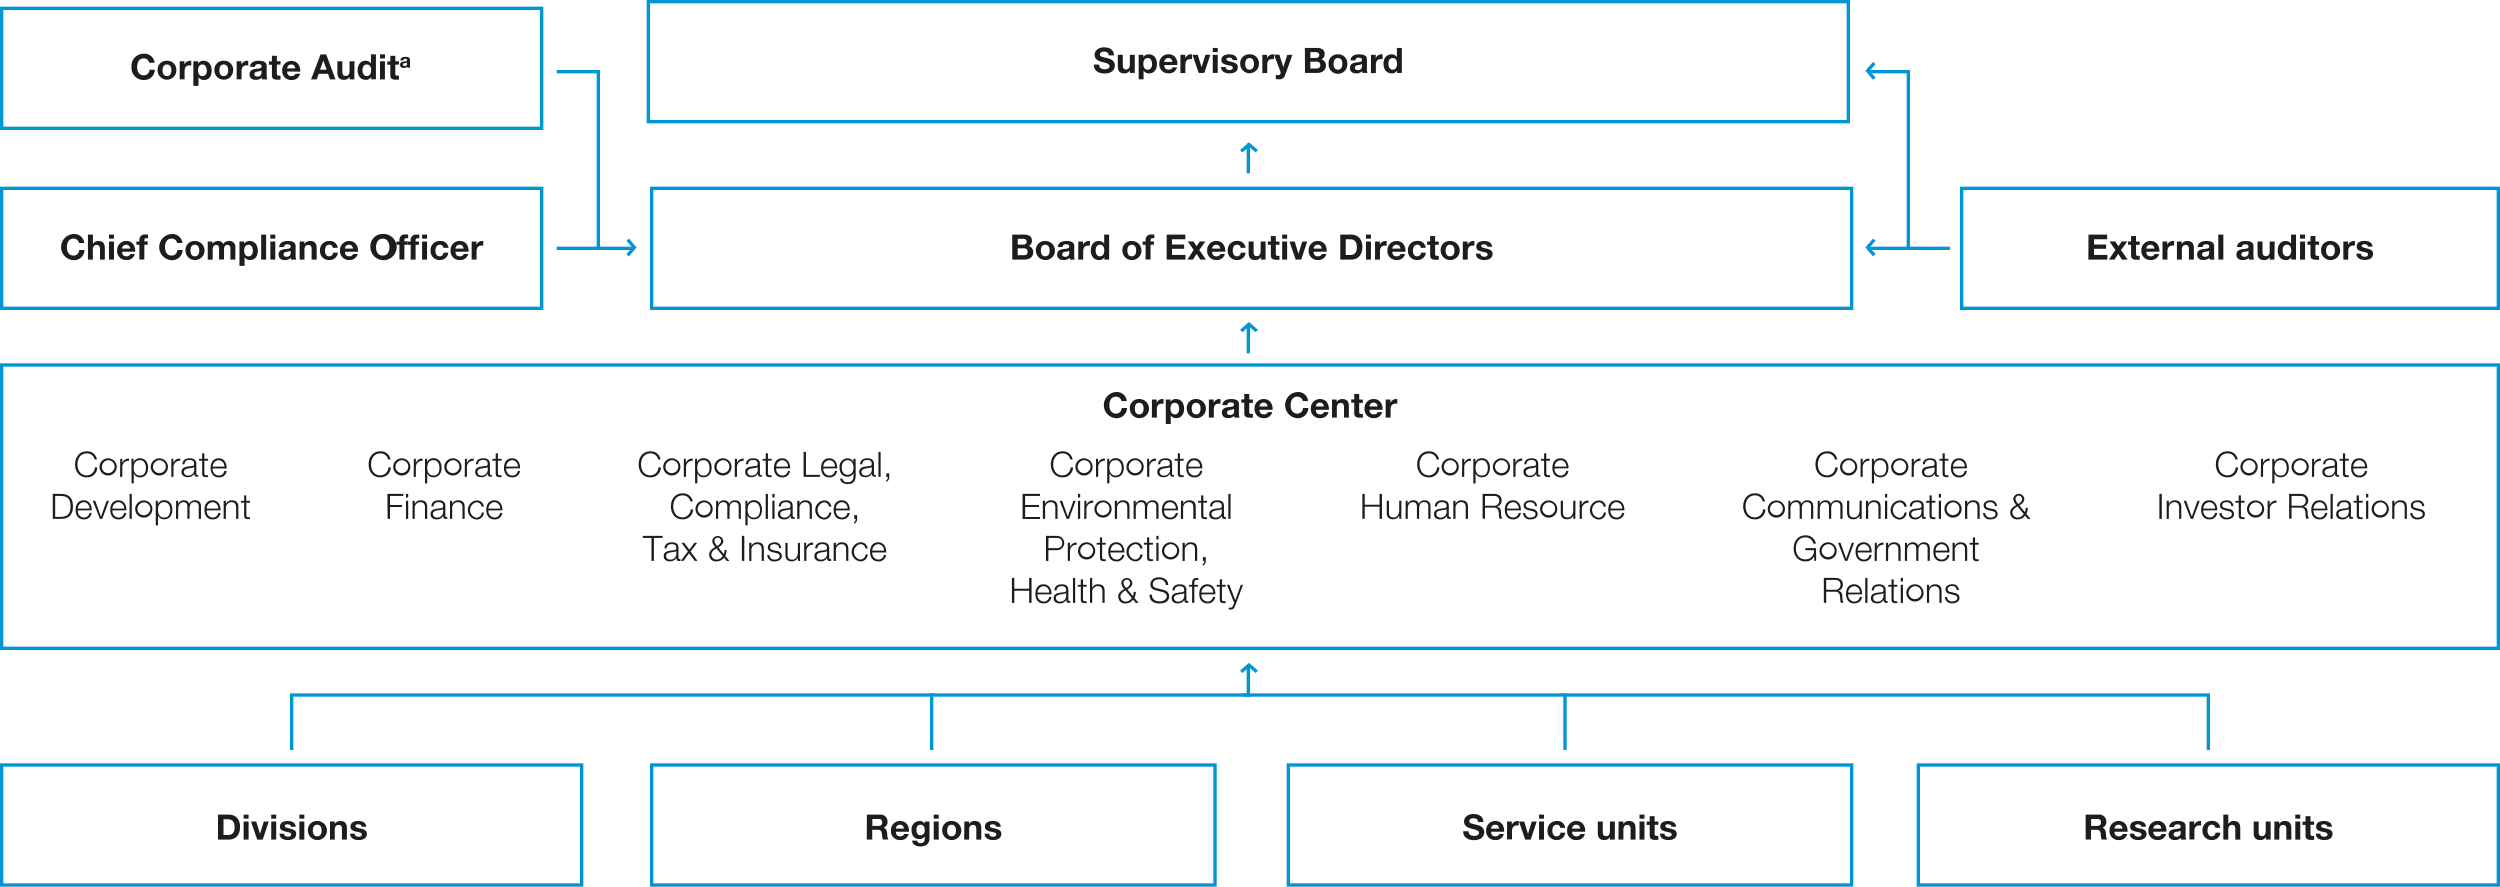 <svg id="EN" xmlns="http://www.w3.org/2000/svg" width="750" height="266" viewBox="0 0 750 266"><defs><style>.cls-1{fill:none;stroke:#0095d5}.cls-2{fill:#1d1d1b}</style></defs><path class="cls-1" d="M.5 109.5h749v85H.5zM194.5.5h360v36h-360zM195.5 56.5h360v36h-360zM.5 229.5h174v36H.5zM.5 2.5h162v36H.5zM.5 56.5h162v36H.5zM575.5 229.5h174v36h-174zM386.5 229.5h169v36h-169zM195.5 229.5h169v36h-169zM167 74.5h23M561 74.5h24M167 21.5h12.5V74M561 21.5h11.5V74M188.3 76.58l2.03-2.34-2.03-2.35M279.5 225v-17"/><path class="cls-1" d="M562.29 23.59l-2.03-2.35 2.03-2.34M375 208.5H87.5V225M469.5 225v-17"/><path class="cls-1" d="M373 208.5h289.5V225M562.29 76.58l-2.03-2.34 2.03-2.34M374.5 106v-9M377.04 99.29l-2.34-2.03-2.34 2.03M374.5 209v-9M377.04 201.55l-2.34-2.03-2.34 2.03M374.5 52v-9M377.04 45.39l-2.34-2.03-2.34 2.03M588.5 56.5h161v36h-161z"/><path class="cls-2" d="M336.45 120.31a1.64 1.64 0 00-1.64-1.31c-1.48 0-2 1.26-2 2.57s.56 2.51 2 2.51a1.67 1.67 0 001.7-1.68h1.6a3.16 3.16 0 01-3.3 3.07 3.94 3.94 0 010-7.86 3 3 0 013.23 2.7zM341.76 119.71a2.87 2.87 0 11-2.8 2.87 2.67 2.67 0 012.8-2.87zm0 4.6c1 0 1.32-.86 1.32-1.73s-.3-1.74-1.32-1.74-1.31.87-1.31 1.74.3 1.73 1.31 1.73zM345.59 119.86H347v1a1.93 1.93 0 011.74-1.16 1.13 1.13 0 01.32.06v1.38a2.89 2.89 0 00-.53-.05c-1.11 0-1.47.78-1.47 1.74v2.45h-1.5zM349.73 119.86h1.42v.69a1.82 1.82 0 011.62-.84c1.7 0 2.46 1.38 2.46 2.92s-.78 2.81-2.38 2.81a2 2 0 01-1.63-.82v2.58h-1.49zm4 2.73c0-.87-.34-1.75-1.3-1.75s-1.29.87-1.29 1.75.34 1.72 1.3 1.72 1.32-.84 1.32-1.72zM358.83 119.71a2.87 2.87 0 11-2.8 2.87 2.67 2.67 0 012.8-2.87zm0 4.6c1 0 1.33-.86 1.33-1.73s-.31-1.74-1.33-1.74-1.31.87-1.31 1.74.31 1.73 1.31 1.73zM362.67 119.86h1.42v1a1.9 1.9 0 011.73-1.16 1.13 1.13 0 01.32.06v1.38a2.73 2.73 0 00-.53-.05c-1.1 0-1.47.78-1.47 1.74v2.45h-1.49zM366.74 121.53c.09-1.39 1.34-1.82 2.55-1.82s2.39.25 2.39 1.55v2.82a2.75 2.75 0 00.19 1.21h-1.52a2.36 2.36 0 01-.1-.53 2.46 2.46 0 01-1.83.68c-1 0-1.85-.52-1.85-1.63 0-2.47 3.68-1.15 3.62-2.36 0-.63-.44-.74-1-.74s-.93.23-1 .82zm3.45 1.1a3.11 3.11 0 01-1.19.37c-.46.08-.88.25-.88.8s.43.69.91.69a1.11 1.11 0 001.21-1.25zM374.77 119.86h1.1v1h-1.1v2.69c0 .5.13.63.63.63a1.74 1.74 0 00.47-.05v1.17a6.14 6.14 0 01-.88 0c-.92 0-1.71-.2-1.71-1.29v-3.2h-.9v-1h.9v-1.63h1.49zM377.86 122.94c0 1 .49 1.37 1.33 1.37a1.23 1.23 0 001.18-.7h1.31a2.43 2.43 0 01-2.54 1.83 2.65 2.65 0 01-2.77-2.86 2.72 2.72 0 012.77-2.87c1.85 0 2.75 1.56 2.64 3.23zm2.43-1c-.14-.75-.47-1.15-1.19-1.15a1.16 1.16 0 00-1.24 1.15zM390.84 120.31a1.64 1.64 0 00-1.64-1.31c-1.48 0-2 1.26-2 2.57s.56 2.51 2 2.51a1.67 1.67 0 001.7-1.68h1.6a3.16 3.16 0 01-3.3 3.07 3.94 3.94 0 010-7.86 3 3 0 013.23 2.7zM394.75 122.94c0 1 .49 1.37 1.33 1.37a1.22 1.22 0 001.17-.7h1.32a2.44 2.44 0 01-2.54 1.83 2.66 2.66 0 01-2.78-2.86 2.73 2.73 0 012.78-2.87c1.84 0 2.75 1.56 2.63 3.23zm2.42-1c-.14-.75-.46-1.15-1.19-1.15a1.16 1.16 0 00-1.23 1.15zM399.6 119.86h1.4v.76a1.92 1.92 0 011.66-.91c1.59 0 2 .9 2 2.24v3.34h-1.46v-3.07c0-.89-.25-1.33-1-1.33s-1.15.45-1.15 1.55v2.85h-1.45zM407.76 119.86h1.1v1h-1.1v2.69c0 .5.13.63.63.63a1.74 1.74 0 00.47-.05v1.17a6.14 6.14 0 01-.88 0c-.92 0-1.71-.2-1.71-1.29v-3.2h-.9v-1h.9v-1.63h1.49zM410.85 122.94c0 1 .49 1.37 1.33 1.37a1.23 1.23 0 001.18-.7h1.31a2.43 2.43 0 01-2.54 1.83 2.65 2.65 0 01-2.77-2.86 2.72 2.72 0 012.77-2.87c1.85 0 2.75 1.56 2.64 3.23zm2.43-1c-.14-.75-.46-1.15-1.19-1.15a1.16 1.16 0 00-1.24 1.15zM415.7 119.86h1.42v1a1.92 1.92 0 011.73-1.16 1.2 1.2 0 01.33.06v1.38a2.92 2.92 0 00-.54-.05c-1.1 0-1.47.78-1.47 1.74v2.45h-1.47zM329.74 19.39c0 1 .78 1.38 1.66 1.38.57 0 1.46-.16 1.46-.93s-1.14-.94-2.23-1.24-2.24-.75-2.24-2.13c0-1.54 1.45-2.27 2.81-2.27 1.56 0 3 .68 3 2.42h-1.6c-.05-.9-.68-1.14-1.48-1.14-.52 0-1.13.22-1.13.85s.36.66 2.24 1.14c.55.12 2.22.49 2.22 2.18 0 1.38-1.07 2.4-3.12 2.4-1.65 0-3.22-.81-3.19-2.66zM340.42 21.88H339v-.76a1.91 1.91 0 01-1.66.9c-1.59 0-2-.89-2-2.23v-3.34h1.5v3.06c0 .9.25 1.34.95 1.34s1.16-.45 1.16-1.56v-2.84h1.49zM341.6 16.45h1.4v.69a1.8 1.8 0 011.62-.84c1.7 0 2.46 1.38 2.46 2.92s-.78 2.8-2.38 2.8a1.93 1.93 0 01-1.63-.82v2.59h-1.47zm4 2.73c0-.87-.34-1.76-1.3-1.76s-1.3.88-1.3 1.76.34 1.72 1.3 1.72 1.33-.84 1.33-1.72zM349.29 19.52c0 1 .49 1.38 1.33 1.38a1.25 1.25 0 001.18-.7h1.31a2.42 2.42 0 01-2.54 1.8 2.65 2.65 0 01-2.77-2.85 2.72 2.72 0 012.77-2.87c1.85 0 2.75 1.55 2.64 3.22zm2.42-.94c-.13-.76-.46-1.16-1.18-1.16a1.17 1.17 0 00-1.24 1.16zM354.14 16.45h1.42v1a1.9 1.9 0 011.73-1.16 1.2 1.2 0 01.33.05v1.39a2.92 2.92 0 00-.54 0c-1.1 0-1.47.77-1.47 1.74v2.45h-1.49zM361.28 21.88h-1.66l-1.86-5.43h1.57l1.14 3.7 1.15-3.7h1.48zM365.32 15.61h-1.49v-1.23h1.49zm-1.49.84h1.49v5.43h-1.49zM367.7 20.11c0 .64.56.92 1.14.92.42 0 1-.17 1-.7s-.63-.62-1.69-.84c-.88-.2-1.73-.48-1.73-1.45 0-1.38 1.2-1.74 2.37-1.74s2.27.4 2.39 1.73h-1.42c0-.57-.48-.73-1-.73-.33 0-.83.05-.83.5s.86.61 1.69.81 1.73.51 1.73 1.52c0 1.43-1.25 1.89-2.48 1.89s-2.5-.47-2.55-1.91zM374.87 16.3a2.66 2.66 0 012.81 2.87 2.81 2.81 0 11-5.62 0 2.67 2.67 0 012.81-2.87zm0 4.6c1 0 1.32-.86 1.32-1.73s-.31-1.75-1.32-1.75-1.32.88-1.32 1.75.31 1.73 1.32 1.73zM378.7 16.45h1.42v1a1.89 1.89 0 011.73-1.16 1.2 1.2 0 01.33.05v1.39a2.92 2.92 0 00-.54 0c-1.1 0-1.47.77-1.47 1.74v2.45h-1.47zM385.52 22.56a1.71 1.71 0 01-1.87 1.23 7.07 7.07 0 01-.91-.06v-1.22a6.26 6.26 0 00.87 0 .64.64 0 00.58-.68.93.93 0 00-.06-.34l-1.91-5.09h1.59l1.19 3.76 1.19-3.71h1.54zM391.46 14.38H395c1.43 0 2.4.46 2.4 1.86a1.63 1.63 0 01-1 1.56 1.82 1.82 0 011.37 1.9c0 1.52-1.29 2.18-2.64 2.18h-3.63zm1.64 3h1.67c.59 0 1-.26 1-.89s-.54-.86-1.13-.86h-1.54zm0 3.18h1.77c.64 0 1.22-.21 1.22-1s-.48-1.07-1.19-1.07h-1.8zM401.38 16.3a2.66 2.66 0 012.81 2.87 2.81 2.81 0 11-5.61 0 2.66 2.66 0 012.8-2.87zm0 4.6c1 0 1.32-.86 1.32-1.73s-.3-1.75-1.32-1.75-1.31.88-1.31 1.75.3 1.73 1.31 1.73zM405.15 18.12c.08-1.39 1.33-1.82 2.55-1.82s2.38.24 2.38 1.54v2.83a2.9 2.9 0 00.19 1.21h-1.51a2.36 2.36 0 01-.1-.53 2.51 2.51 0 01-1.83.67c-1 0-1.85-.51-1.85-1.62 0-2.47 3.68-1.15 3.61-2.37 0-.63-.44-.73-1-.73s-.94.23-1 .82zm3.44 1.1a2.88 2.88 0 01-1.24.31c-.46.09-.88.26-.88.8s.43.7.92.7a1.1 1.1 0 001.2-1.25zM411.29 16.45h1.42v1a1.9 1.9 0 011.73-1.16 1.2 1.2 0 01.33.05v1.39a2.92 2.92 0 00-.54 0c-1.1 0-1.47.77-1.47 1.74v2.45h-1.49zM419.13 21.18a1.78 1.78 0 01-1.65.84c-1.63 0-2.43-1.39-2.43-2.91s.81-2.81 2.4-2.81a1.87 1.87 0 011.61.81v-2.73h1.49v7.5h-1.42zm-1.3-3.76c-1 0-1.31.85-1.31 1.74s.39 1.74 1.31 1.74 1.28-.86 1.28-1.75-.31-1.73-1.28-1.73zM303.66 70.38h3.53c1.42 0 2.39.46 2.39 1.86a1.63 1.63 0 01-1 1.56 1.82 1.82 0 011.38 1.9c0 1.52-1.29 2.18-2.65 2.18h-3.63zm1.65 3H307c.58 0 1-.26 1-.89s-.54-.86-1.13-.86h-1.54zm0 3.18h1.76c.64 0 1.22-.21 1.22-1s-.47-1.07-1.19-1.07h-1.79zM313.57 72.3a2.86 2.86 0 11-2.8 2.87 2.66 2.66 0 012.8-2.87zm0 4.6c1 0 1.32-.86 1.32-1.73s-.3-1.75-1.32-1.75-1.31.88-1.31 1.75.3 1.73 1.31 1.73zM317.34 74.12c.08-1.39 1.33-1.82 2.55-1.82s2.38.24 2.38 1.54v2.83a2.9 2.9 0 00.19 1.21H321a2.36 2.36 0 01-.1-.53 2.49 2.49 0 01-1.9.65c-1 0-1.85-.51-1.85-1.62 0-2.47 3.68-1.15 3.61-2.37 0-.63-.44-.73-1-.73s-.94.23-1 .82zm3.44 1.1a2.87 2.87 0 01-1.23.31c-.47.09-.89.26-.89.8s.43.7.92.7a1.1 1.1 0 001.2-1.25zM323.49 72.45h1.42v1a1.91 1.91 0 011.73-1.16 1.2 1.2 0 01.33 0v1.39a2.92 2.92 0 00-.54 0c-1.1 0-1.47.77-1.47 1.74v2.45h-1.49zM331.32 77.18a1.77 1.77 0 01-1.64.84c-1.64 0-2.44-1.39-2.44-2.91s.81-2.81 2.4-2.81a1.87 1.87 0 011.61.81v-2.73h1.49v7.5h-1.42zM330 73.42c-1 0-1.31.85-1.31 1.74s.39 1.74 1.31 1.74 1.28-.86 1.28-1.75-.28-1.73-1.28-1.73zM339.53 72.3a2.86 2.86 0 11-2.81 2.87 2.66 2.66 0 012.81-2.87zm0 4.6c1 0 1.32-.86 1.32-1.73s-.31-1.75-1.32-1.75-1.32.88-1.32 1.75.31 1.73 1.32 1.73zM343.68 73.45h-.89v-1h.89V72a1.59 1.59 0 011.82-1.65h.79v1.12a3.39 3.39 0 00-.55 0c-.41 0-.57.17-.57.62v.33h1v1h-1v4.43h-1.49zM350 70.38h5.6v1.39h-4v1.6h3.64v1.28h-3.64v1.84h4.05v1.39H350z"/><g><path class="cls-2" d="M358.11 75l-1.78-2.57H358l1 1.42.95-1.42h1.65L359.79 75l2 2.89h-1.7L359 76.16l-1.13 1.72h-1.67zM363.64 75.52c.05 1 .5 1.38 1.34 1.38a1.22 1.22 0 001.17-.7h1.32a2.43 2.43 0 01-2.54 1.8 2.65 2.65 0 01-2.78-2.85 2.73 2.73 0 012.78-2.87c1.84 0 2.75 1.55 2.63 3.22zm2.43-.94c-.14-.76-.46-1.16-1.19-1.16a1.18 1.18 0 00-1.24 1.16zM372.19 74.36a1 1 0 00-1.1-.94c-1 0-1.27 1-1.27 1.77s.3 1.71 1.24 1.71a1.13 1.13 0 001.18-1.1h1.44a2.42 2.42 0 01-2.61 2.2 2.63 2.63 0 01-2.74-2.78 2.69 2.69 0 012.77-2.94 2.3 2.3 0 012.55 2.06zM379.67 77.88h-1.42v-.76a1.91 1.91 0 01-1.66.9c-1.59 0-2-.89-2-2.23v-3.34h1.49v3.06c0 .9.25 1.34.95 1.34s1.16-.45 1.16-1.56v-2.84h1.49zM382.75 72.45h1.09v1h-1.09v2.68c0 .51.12.63.62.63a2.29 2.29 0 00.47 0v1.17a6.14 6.14 0 01-.88 0c-.92 0-1.71-.2-1.71-1.29v-3.2h-.9v-1h.9v-1.62h1.5zM386.14 71.61h-1.49v-1.23h1.49zm-1.49.84h1.49v5.43h-1.49zM390.36 77.88h-1.66l-1.86-5.43h1.56l1.15 3.7 1.14-3.7h1.48zM394.09 75.52c.05 1 .5 1.38 1.34 1.38a1.22 1.22 0 001.17-.7h1.32a2.43 2.43 0 01-2.54 1.8 2.65 2.65 0 01-2.78-2.85 2.73 2.73 0 012.78-2.87c1.84 0 2.75 1.55 2.63 3.22zm2.43-.94c-.14-.76-.46-1.16-1.19-1.16a1.18 1.18 0 00-1.24 1.16zM402.08 70.38h3.23c1.94 0 3.4 1.23 3.4 3.71 0 2.17-1.11 3.79-3.4 3.79h-3.23zm1.64 6.11h1.47c1 0 1.87-.59 1.87-2.25 0-1.51-.53-2.47-2.16-2.47h-1.18zM411.28 71.61h-1.49v-1.23h1.49zm-1.49.84h1.49v5.43h-1.49z"/></g><path class="cls-2" d="M412.52 72.45h1.42v1a1.9 1.9 0 011.73-1.16 1.2 1.2 0 01.33 0v1.39a2.92 2.92 0 00-.54 0c-1.1 0-1.47.77-1.47 1.74v2.45h-1.49z"/><g><path class="cls-2" d="M417.71 75.52c0 1 .49 1.38 1.33 1.38a1.25 1.25 0 001.18-.7h1.31A2.42 2.42 0 01419 78a2.65 2.65 0 01-2.77-2.85A2.72 2.72 0 01419 72.3c1.85 0 2.75 1.55 2.64 3.22zm2.43-.94c-.14-.76-.47-1.16-1.19-1.16a1.17 1.17 0 00-1.24 1.16zM426.26 74.36a1 1 0 00-1.11-.94c-.95 0-1.27 1-1.27 1.77s.31 1.71 1.24 1.71a1.14 1.14 0 001.19-1.1h1.44a2.42 2.42 0 01-2.62 2.2 2.64 2.64 0 01-2.74-2.78 2.69 2.69 0 012.78-2.94 2.3 2.3 0 012.55 2.06zM430.53 72.45h1.09v1h-1.09v2.68c0 .51.13.63.63.63a2.13 2.13 0 00.46 0v1.17a6 6 0 01-.87 0c-.92 0-1.71-.2-1.71-1.29v-3.2h-.9v-1h.9v-1.62h1.49zM435 72.3a2.86 2.86 0 11-2.8 2.87 2.66 2.66 0 012.8-2.87zm0 4.6c1 0 1.33-.86 1.33-1.73s-.33-1.75-1.33-1.75-1.31.88-1.31 1.75.31 1.73 1.31 1.73zM438.86 72.45h1.41v1A1.91 1.91 0 01442 72.3a1.13 1.13 0 01.32 0v1.39a2.73 2.73 0 00-.53 0c-1.11 0-1.47.77-1.47 1.74v2.45h-1.49z"/></g><path class="cls-2" d="M444.15 76.11c0 .64.57.92 1.14.92.42 0 1-.17 1-.7s-.63-.62-1.69-.84c-.87-.2-1.72-.48-1.72-1.45 0-1.38 1.19-1.74 2.36-1.74s2.28.4 2.39 1.73h-1.43c-.05-.57-.49-.73-1-.73-.34 0-.83 0-.83.5s.85.61 1.69.81 1.72.51 1.72 1.52c0 1.43-1.25 1.89-2.48 1.89s-2.5-.47-2.55-1.91z"/><g><path class="cls-2" d="M65.4 244.38h3.23c1.94 0 3.4 1.23 3.4 3.71 0 2.17-1.11 3.79-3.4 3.79H65.4zm1.65 6.11h1.47c1 0 1.86-.59 1.86-2.25s-.53-2.47-2.16-2.47h-1.17zM74.58 245.61h-1.49v-1.23h1.49zm-1.49.84h1.49v5.43h-1.49zM78.81 251.88h-1.65l-1.86-5.43h1.56l1.15 3.7 1.14-3.7h1.48zM82.86 245.61h-1.49v-1.23h1.49zm-1.49.84h1.49v5.43h-1.49z"/><g><path class="cls-2" d="M85.23 250.11c0 .64.57.91 1.15.91.42 0 1-.16 1-.69s-.63-.62-1.69-.84c-.87-.2-1.72-.48-1.72-1.45 0-1.38 1.2-1.74 2.36-1.74s2.28.4 2.4 1.73h-1.45c0-.57-.48-.73-1-.73-.34 0-.83 0-.83.5s.85.61 1.69.81 1.72.52 1.72 1.52c0 1.43-1.25 1.89-2.47 1.89s-2.5-.47-2.56-1.91zM91.3 245.61h-1.49v-1.23h1.49zm-1.49.84h1.49v5.43h-1.49z"/></g><g><path class="cls-2" d="M95.16 246.3a2.86 2.86 0 11-2.8 2.87 2.67 2.67 0 012.8-2.87zm0 4.6c1 0 1.33-.86 1.33-1.73s-.31-1.75-1.33-1.75-1.31.88-1.31 1.75.31 1.73 1.31 1.73zM99 246.45h1.41v.75a1.91 1.91 0 011.66-.9c1.59 0 2 .89 2 2.24v3.34h-1.49v-3.07c0-.89-.25-1.33-1-1.33s-1.15.45-1.15 1.55v2.85H99zM106.41 250.11c0 .64.57.91 1.14.91s1-.16 1-.69-.63-.62-1.69-.84c-.87-.2-1.72-.48-1.72-1.45 0-1.38 1.2-1.74 2.36-1.74s2.28.4 2.39 1.73h-1.41c0-.57-.49-.73-1-.73-.34 0-.83 0-.83.5s.85.61 1.69.81 1.72.52 1.72 1.52c0 1.43-1.25 1.89-2.48 1.89s-2.5-.47-2.55-1.91z"/></g></g><g><path class="cls-2" d="M44.78 18.83a1.63 1.63 0 00-1.64-1.31c-1.48 0-2 1.26-2 2.57s.55 2.51 2 2.51a1.67 1.67 0 001.7-1.68h1.6a3.15 3.15 0 01-3.3 3.08 3.62 3.62 0 01-3.68-3.89 3.64 3.64 0 013.68-4 3.06 3.06 0 013.24 2.7zM50.08 18.23a2.67 2.67 0 012.82 2.87 2.81 2.81 0 11-5.62 0 2.66 2.66 0 012.8-2.87zm0 4.6c1 0 1.33-.86 1.33-1.73s-.31-1.75-1.33-1.75-1.31.88-1.31 1.75.31 1.73 1.31 1.73zM53.91 18.38h1.41v1a1.91 1.91 0 011.74-1.16 1.13 1.13 0 01.32.05v1.39a2.81 2.81 0 00-.53-.05c-1.11 0-1.47.77-1.47 1.74v2.45h-1.47zM58 18.38h1.42v.69a1.8 1.8 0 011.62-.84c1.7 0 2.46 1.38 2.46 2.92S62.78 24 61.18 24a1.93 1.93 0 01-1.63-.82v2.59H58zm4 2.73c0-.87-.34-1.76-1.3-1.76s-1.29.88-1.29 1.76.34 1.72 1.3 1.72 1.36-.83 1.36-1.72zM67.12 18.23a2.66 2.66 0 012.82 2.87 2.81 2.81 0 11-5.62 0 2.66 2.66 0 012.8-2.87zm0 4.6c1 0 1.33-.86 1.33-1.73s-.31-1.75-1.33-1.75-1.31.88-1.31 1.75.31 1.73 1.31 1.73zM71 18.38h1.42v1a1.89 1.89 0 011.73-1.16 1.13 1.13 0 01.32.05v1.39a2.73 2.73 0 00-.53-.05c-1.1 0-1.47.77-1.47 1.74v2.45H71zM75 20.05c.09-1.39 1.34-1.82 2.55-1.82s2.45.24 2.45 1.54v2.83a3 3 0 00.18 1.21h-1.54a2.36 2.36 0 01-.1-.53 2.49 2.49 0 01-1.83.67c-1 0-1.85-.51-1.85-1.62 0-2.47 3.68-1.15 3.62-2.37 0-.63-.45-.73-1-.73s-.93.23-1 .82zm3.45 1.1a3 3 0 01-1.24.31c-.47.09-.89.26-.89.8s.44.7.92.7a1.11 1.11 0 001.21-1.25zM83.06 18.38h1.1v1h-1.1v2.68c0 .51.13.63.63.63a2.29 2.29 0 00.47 0v1.17a6.14 6.14 0 01-.88.05c-.92 0-1.71-.2-1.71-1.29v-3.2h-.9v-1h.9v-1.67h1.49zM86.15 21.45c0 1 .49 1.38 1.33 1.38a1.23 1.23 0 001.18-.7H90A2.42 2.42 0 0187.43 24a2.65 2.65 0 01-2.77-2.85 2.72 2.72 0 012.77-2.87c1.85 0 2.75 1.55 2.64 3.22zm2.43-.94c-.14-.76-.47-1.16-1.19-1.16a1.17 1.17 0 00-1.24 1.16z"/><g><path class="cls-2" d="M96.17 16.31h1.69l2.8 7.5H99l-.57-1.67h-2.8L95 23.81h-1.68zm-.17 4.6h2l-1-2.75zM106.3 23.81h-1.42v-.76a1.91 1.91 0 01-1.66.9c-1.58 0-2-.89-2-2.23v-3.34h1.49v3.06c0 .9.25 1.34 1 1.34s1.15-.45 1.15-1.56v-2.84h1.49z"/></g><g><path class="cls-2" d="M111.36 23.11a1.79 1.79 0 01-1.65.84c-1.64 0-2.43-1.39-2.43-2.91s.8-2.81 2.4-2.81a1.87 1.87 0 011.61.81v-2.73h1.49v7.5h-1.42zm-1.3-3.76c-1 0-1.31.85-1.31 1.74s.39 1.74 1.31 1.74 1.28-.86 1.28-1.75-.34-1.73-1.28-1.73zM115.48 17.54H114v-1.23h1.49zm-1.49.84h1.49v5.43H114zM118.59 18.38h1.09v1h-1.09v2.68c0 .51.12.63.63.63a2.25 2.25 0 00.46 0v1.17a6 6 0 01-.87.05c-.93 0-1.72-.2-1.72-1.29v-3.2h-.9v-1h.9v-1.67h1.5zM120.12 18.12c0-.81.78-1.06 1.49-1.06s1.38.14 1.38.9v1.64a1.64 1.64 0 00.11.71h-.88a1.55 1.55 0 01-.06-.31 1.41 1.41 0 01-1.06.39c-.61 0-1.08-.3-1.08-.94 0-1.44 2.14-.67 2.11-1.38 0-.37-.26-.43-.57-.43s-.54.14-.57.48zm2 .64a1.63 1.63 0 01-.73.18c-.27 0-.51.15-.51.47s.25.4.53.4a.65.65 0 00.71-.73z"/></g></g><g><path class="cls-2" d="M625.7 244.38h4a2.06 2.06 0 012.19 2.07 1.83 1.83 0 01-1.18 1.88c.81.22 1 1 1.09 1.75a4 4 0 00.31 1.78h-1.64a9.47 9.47 0 01-.27-1.8c-.11-.79-.42-1.13-1.25-1.13h-1.64v2.93h-1.61zm1.65 3.39h1.8c.75 0 1.14-.31 1.14-1.07s-.39-1-1.14-1h-1.8zM634.35 249.52c0 1 .49 1.38 1.33 1.38a1.25 1.25 0 001.18-.7h1.31a2.42 2.42 0 01-2.54 1.82 2.65 2.65 0 01-2.77-2.85 2.72 2.72 0 012.77-2.87c1.85 0 2.75 1.55 2.64 3.22zm2.42-.94c-.13-.76-.46-1.16-1.18-1.16a1.17 1.17 0 00-1.24 1.16zM640.3 250.11c0 .64.57.91 1.15.91.42 0 1-.16 1-.69s-.63-.62-1.69-.84c-.87-.2-1.72-.48-1.72-1.45 0-1.38 1.2-1.74 2.36-1.74s2.28.4 2.4 1.73h-1.42c0-.57-.48-.73-1-.73-.33 0-.83 0-.83.5s.85.61 1.69.81 1.72.52 1.72 1.52c0 1.43-1.24 1.89-2.47 1.89s-2.5-.47-2.55-1.91zM646 249.52c0 1 .5 1.38 1.34 1.38a1.22 1.22 0 001.17-.7h1.32a2.43 2.43 0 01-2.53 1.8 2.65 2.65 0 01-2.78-2.85 2.73 2.73 0 012.78-2.87c1.84 0 2.75 1.55 2.63 3.22zm2.43-.94c-.14-.76-.46-1.16-1.19-1.16a1.18 1.18 0 00-1.24 1.16zM650.75 248.12c.08-1.39 1.33-1.82 2.55-1.82s2.38.24 2.38 1.54v2.83a2.93 2.93 0 00.19 1.21h-1.51a2.36 2.36 0 01-.1-.53 2.49 2.49 0 01-1.83.67c-1 0-1.85-.51-1.85-1.62 0-2.47 3.68-1.15 3.61-2.37 0-.63-.44-.73-1-.73s-.94.23-1 .82zm3.44 1.1a2.87 2.87 0 01-1.23.31c-.47.09-.89.26-.89.8s.43.69.92.69a1.1 1.1 0 001.2-1.24zM656.84 246.45h1.42v1a1.9 1.9 0 011.74-1.15 1.2 1.2 0 01.33 0v1.39a2.92 2.92 0 00-.54-.05c-1.1 0-1.47.77-1.47 1.74v2.45h-1.49zM664.62 248.36a1 1 0 00-1.1-.94c-1 0-1.27 1-1.27 1.77s.3 1.71 1.24 1.71a1.13 1.13 0 001.18-1.1h1.44a2.42 2.42 0 01-2.61 2.2 2.63 2.63 0 01-2.74-2.78 2.68 2.68 0 012.77-2.94 2.3 2.3 0 012.55 2.06zM667 244.38h1.49v2.82a1.88 1.88 0 011.59-.9c1.58 0 2 .89 2 2.24v3.34h-1.49v-3.07c0-.89-.25-1.33-.95-1.33s-1.16.45-1.16 1.55v2.85H667zM681.19 251.88h-1.42v-.76a1.91 1.91 0 01-1.66.9c-1.58 0-2-.89-2-2.23v-3.34h1.49v3.06c0 .9.25 1.34.95 1.34s1.16-.45 1.16-1.56v-2.84h1.49zM682.32 246.45h1.42v.75a1.91 1.91 0 011.66-.9c1.59 0 2 .89 2 2.24v3.34h-1.5v-3.07c0-.89-.25-1.33-.95-1.33s-1.16.45-1.16 1.55v2.85h-1.49zM690.08 245.61h-1.49v-1.23h1.49zm-1.49.84h1.49v5.43h-1.49zM693.15 246.45h1.09v1h-1.09v2.68c0 .51.12.63.63.63a2.19 2.19 0 00.46 0v1.17a6 6 0 01-.87.05c-.93 0-1.71-.2-1.71-1.29v-3.2h-.91v-1h.91v-1.63h1.49zM696.11 250.11c0 .64.57.91 1.14.91.42 0 1-.16 1-.69s-.63-.62-1.69-.84c-.87-.2-1.72-.48-1.72-1.45 0-1.38 1.19-1.74 2.36-1.74s2.28.4 2.39 1.73h-1.41c0-.57-.49-.73-1-.73-.34 0-.83 0-.83.5s.85.61 1.69.81 1.72.52 1.72 1.52c0 1.43-1.25 1.89-2.48 1.89s-2.49-.47-2.55-1.91z"/></g><g><path class="cls-2" d="M23.7 72.9a1.63 1.63 0 00-1.64-1.31c-1.48 0-2 1.26-2 2.57s.56 2.51 2 2.51a1.68 1.68 0 001.7-1.67h1.6a3.15 3.15 0 01-3.3 3.06 3.93 3.93 0 010-7.85 3 3 0 013.23 2.7zM26.38 70.38h1.49v2.82a1.88 1.88 0 011.58-.9c1.59 0 2 .89 2 2.24v3.34H30v-3.07c0-.89-.26-1.33-1-1.33s-1.15.45-1.15 1.55v2.85h-1.47zM34.19 71.61H32.7v-1.23h1.49zm-1.49.84h1.49v5.43H32.7zM36.63 75.52c0 1 .5 1.38 1.34 1.38a1.23 1.23 0 001.17-.7h1.31a2.42 2.42 0 01-2.54 1.8 2.65 2.65 0 01-2.77-2.85 2.73 2.73 0 012.77-2.87c1.85 0 2.75 1.55 2.64 3.22zm2.43-.94c-.14-.76-.46-1.16-1.19-1.16a1.18 1.18 0 00-1.24 1.16zM41.81 73.45h-.89v-1h.89V72a1.59 1.59 0 011.82-1.65h.78v1.12a3.27 3.27 0 00-.54 0c-.41 0-.57.17-.57.62v.33h1v1h-1v4.43h-1.49zM53.14 72.9a1.63 1.63 0 00-1.64-1.31c-1.48 0-2 1.26-2 2.57s.56 2.51 2 2.51A1.67 1.67 0 0053.2 75h1.6a3.15 3.15 0 01-3.3 3.06 3.93 3.93 0 010-7.85 3 3 0 013.23 2.7zM58.45 72.3a2.86 2.86 0 11-2.8 2.87 2.67 2.67 0 012.8-2.87zm0 4.6c1 0 1.33-.86 1.33-1.73s-.31-1.75-1.33-1.75-1.31.88-1.31 1.75.3 1.73 1.31 1.73zM62.32 72.45h1.4v.73a2 2 0 011.66-.88 1.6 1.6 0 011.59.9 2 2 0 011.64-.9 1.76 1.76 0 012 1.94v3.64h-1.49V74.8c0-.72-.06-1.32-.91-1.32s-1 .7-1 1.37v3h-1.49v-3c0-.63 0-1.35-.91-1.35-.29 0-1 .19-1 1.25v3.15h-1.49zM71.84 72.45h1.42v.69a1.78 1.78 0 011.61-.84c1.71 0 2.47 1.38 2.47 2.92S76.57 78 75 78a1.93 1.93 0 01-1.63-.82v2.59h-1.53zm4 2.73c0-.87-.35-1.76-1.3-1.76s-1.29.88-1.29 1.76.33 1.72 1.3 1.72 1.32-.84 1.32-1.72zM78.35 70.38h1.49v7.5h-1.49zM82.59 71.61H81.1v-1.23h1.49zm-1.49.84h1.49v5.43H81.1z"/><g><path class="cls-2" d="M83.75 74.12c.08-1.39 1.33-1.82 2.55-1.82s2.38.24 2.38 1.54v2.83a2.75 2.75 0 00.19 1.21h-1.51a2.38 2.38 0 01-.11-.53 2.47 2.47 0 01-1.82.67c-1 0-1.85-.51-1.85-1.62 0-2.47 3.67-1.15 3.61-2.37 0-.63-.44-.73-1-.73s-.93.23-1 .82zm3.44 1.1a2.92 2.92 0 01-1.24.31c-.46.09-.88.26-.88.8s.43.7.91.7a1.11 1.11 0 001.21-1.25zM89.89 72.45h1.42v.75a1.91 1.91 0 011.69-.9c1.58 0 2 .89 2 2.24v3.34h-1.51v-3.07c0-.89-.25-1.33-1-1.33s-1.15.45-1.15 1.55v2.85h-1.45zM99.86 74.36a1 1 0 00-1.1-.94c-1 0-1.27 1-1.27 1.77s.3 1.71 1.24 1.71a1.14 1.14 0 001.19-1.1h1.43a2.42 2.42 0 01-2.61 2.2A2.63 2.63 0 0196 75.24a2.69 2.69 0 012.77-2.94 2.3 2.3 0 012.55 2.06zM103.48 75.52c0 1 .49 1.38 1.33 1.38a1.22 1.22 0 001.17-.7h1.32a2.43 2.43 0 01-2.54 1.8 2.65 2.65 0 01-2.76-2.83 2.73 2.73 0 012.78-2.87c1.84 0 2.75 1.55 2.63 3.22zm2.42-.94c-.14-.76-.46-1.16-1.19-1.16a1.17 1.17 0 00-1.23 1.16z"/></g><g><path class="cls-2" d="M114.82 70.2a3.93 3.93 0 11-3.69 4 3.64 3.64 0 013.69-4zm0 6.47c1.48 0 2-1.26 2-2.51s-.55-2.57-2-2.57-2 1.26-2 2.57.52 2.51 2 2.51z"/><path class="cls-2" d="M119.83 73.45h-.9v-1h.9V72a1.58 1.58 0 011.81-1.65h.79v1.12a3.39 3.39 0 00-.55 0c-.41 0-.56.17-.56.62v.33h1v1h-1v4.43h-1.49z"/></g><g><path class="cls-2" d="M123.21 73.45h-.9v-1h.9V72a1.58 1.58 0 011.79-1.62h.79v1.12a3.39 3.39 0 00-.55 0c-.41 0-.56.17-.56.62v.33h1v1h-1v4.43h-1.49zm4.91-1.84h-1.49v-1.23h1.49zm-1.49.84h1.49v5.43h-1.49zM133 74.36a1 1 0 00-1.1-.94c-.95 0-1.27 1-1.27 1.77s.3 1.71 1.24 1.71a1.14 1.14 0 001.19-1.1h1.43a2.42 2.42 0 01-2.57 2.2 2.63 2.63 0 01-2.74-2.78A2.69 2.69 0 01132 72.3a2.3 2.3 0 012.55 2.06zM136.66 75.52c0 1 .49 1.38 1.33 1.38a1.22 1.22 0 001.17-.7h1.32a2.43 2.43 0 01-2.54 1.8 2.65 2.65 0 01-2.77-2.85 2.72 2.72 0 012.77-2.87c1.84 0 2.75 1.55 2.63 3.22zm2.42-.94c-.14-.76-.46-1.16-1.19-1.16a1.17 1.17 0 00-1.23 1.16z"/></g><path class="cls-2" d="M141.51 72.45h1.41v1a1.89 1.89 0 011.73-1.16 1.13 1.13 0 01.32 0v1.39a2.73 2.73 0 00-.53 0c-1.1 0-1.47.77-1.47 1.74v2.45h-1.49z"/></g><g><path class="cls-2" d="M626.55 70.38h5.6v1.39h-3.95v1.6h3.63v1.28h-3.63v1.84h4v1.39h-5.69zM634.62 75l-1.78-2.57h1.7l1 1.42 1-1.42h1.64L636.3 75l2 2.89h-1.7l-1.13-1.72-1.13 1.72h-1.67zM640.81 72.45h1.1v1h-1.1v2.68c0 .51.13.63.64.63a2.25 2.25 0 00.46 0v1.17a6.08 6.08 0 01-.87 0c-.93 0-1.72-.2-1.72-1.29v-3.2h-.9v-1h.9v-1.62h1.49zM643.9 75.52c0 1 .5 1.38 1.34 1.38a1.23 1.23 0 001.17-.7h1.31a2.42 2.42 0 01-2.54 1.8 2.65 2.65 0 01-2.77-2.85 2.73 2.73 0 012.77-2.87c1.85 0 2.75 1.55 2.64 3.22zm2.43-.94c-.14-.76-.46-1.16-1.19-1.16a1.18 1.18 0 00-1.24 1.16zM648.76 72.45h1.41v1a1.91 1.91 0 011.74-1.16 1.13 1.13 0 01.32 0v1.39a2.73 2.73 0 00-.53 0c-1.11 0-1.47.77-1.47 1.74v2.45h-1.49zM653.08 72.45h1.42v.75a1.91 1.91 0 011.66-.9c1.58 0 2 .89 2 2.24v3.34h-1.49v-3.07c0-.89-.25-1.33-.95-1.33s-1.16.45-1.16 1.55v2.85h-1.49zM659.3 74.12c.08-1.39 1.33-1.82 2.55-1.82s2.38.24 2.38 1.54v2.83a2.75 2.75 0 00.19 1.21h-1.51a2.38 2.38 0 01-.11-.53 2.47 2.47 0 01-1.8.65c-1 0-1.85-.51-1.85-1.62 0-2.47 3.67-1.15 3.61-2.37 0-.63-.44-.73-1-.73s-.93.23-1 .82zm3.44 1.1a2.92 2.92 0 01-1.24.31c-.46.09-.88.26-.88.8s.43.7.91.7a1.11 1.11 0 001.21-1.25zM665.48 70.38H667v7.5h-1.49z"/><g><path class="cls-2" d="M671.1 74.12c.08-1.39 1.33-1.82 2.55-1.82s2.38.24 2.38 1.54v2.83a2.9 2.9 0 00.19 1.21h-1.51a2.36 2.36 0 01-.1-.53 2.51 2.51 0 01-1.83.67c-1 0-1.85-.51-1.85-1.62 0-2.47 3.68-1.15 3.61-2.37 0-.63-.44-.73-1-.73s-.94.23-1 .82zm3.44 1.1a2.88 2.88 0 01-1.24.31c-.46.09-.88.26-.88.8s.43.7.92.7a1.1 1.1 0 001.2-1.25zM682.33 77.88h-1.41v-.76a1.88 1.88 0 01-1.65.9c-1.59 0-2-.89-2-2.23v-3.34h1.49v3.06c0 .9.25 1.34 1 1.34s1.15-.45 1.15-1.56v-2.84h1.49zM687.39 77.18a1.77 1.77 0 01-1.64.84c-1.64 0-2.44-1.39-2.44-2.91s.81-2.81 2.4-2.81a1.87 1.87 0 011.61.81v-2.73h1.49v7.5h-1.42zm-1.3-3.76c-1 0-1.31.85-1.31 1.74s.39 1.74 1.31 1.74 1.28-.86 1.28-1.75-.31-1.73-1.28-1.73zM691.52 71.61H690v-1.23h1.49zm-1.49.84h1.49v5.43H690zM694.63 72.45h1.09v1h-1.09v2.68c0 .51.13.63.63.63a2.19 2.19 0 00.46 0v1.17a6 6 0 01-.87 0c-.92 0-1.71-.2-1.71-1.29v-3.2h-.9v-1h.9v-1.62h1.49zM699.12 72.3a2.86 2.86 0 11-2.8 2.87 2.67 2.67 0 012.8-2.87zm0 4.6c1 0 1.33-.86 1.33-1.73s-.31-1.75-1.33-1.75-1.31.88-1.31 1.75.31 1.73 1.31 1.73zM703 72.45h1.41v1a1.91 1.91 0 011.74-1.16 1.13 1.13 0 01.32 0v1.39a2.89 2.89 0 00-.53 0c-1.11 0-1.47.77-1.47 1.74v2.45H703z"/></g><path class="cls-2" d="M708.26 76.11c0 .64.57.92 1.14.92s1-.17 1-.7-.63-.62-1.69-.84c-.89-.2-1.71-.49-1.71-1.49 0-1.38 1.19-1.74 2.36-1.74s2.28.4 2.39 1.73h-1.41c0-.57-.49-.73-1-.73-.34 0-.83 0-.83.5s.85.61 1.69.81 1.72.51 1.72 1.52c0 1.43-1.25 1.89-2.48 1.89s-2.5-.47-2.55-1.91z"/></g><g><path class="cls-2" d="M440.57 249.39c0 1 .77 1.38 1.65 1.38.58 0 1.46-.17 1.46-.93s-1.13-.94-2.22-1.24-2.24-.75-2.24-2.13c0-1.54 1.45-2.27 2.8-2.27 1.57 0 3 .68 3 2.42h-1.6c-.05-.9-.68-1.14-1.48-1.14-.52 0-1.13.22-1.13.85s.36.66 2.23 1.14c.56.12 2.23.49 2.23 2.18 0 1.37-1.07 2.4-3.12 2.4-1.66 0-3.22-.82-3.19-2.66zM447.33 249.52c0 1 .49 1.38 1.33 1.38a1.25 1.25 0 001.18-.7h1.31a2.42 2.42 0 01-2.54 1.82 2.65 2.65 0 01-2.77-2.85 2.72 2.72 0 012.77-2.87c1.85 0 2.75 1.55 2.63 3.22zm2.42-.94c-.13-.76-.46-1.16-1.18-1.16a1.17 1.17 0 00-1.24 1.16zM452.13 246.45h1.41v1a1.91 1.91 0 011.74-1.16 1.13 1.13 0 01.32 0v1.39a2.73 2.73 0 00-.53-.05c-1.11 0-1.47.77-1.47 1.74v2.45h-1.49zM459.21 251.88h-1.66l-1.85-5.43h1.56l1.14 3.7 1.14-3.7h1.48zM463.2 245.61h-1.49v-1.23h1.49zm-1.49.84h1.49v5.43h-1.49zM468.08 248.36a1 1 0 00-1.11-.94c-1 0-1.27 1-1.27 1.77s.31 1.71 1.24 1.71a1.14 1.14 0 001.19-1.1h1.44A2.43 2.43 0 01467 252a2.63 2.63 0 01-2.74-2.78 2.69 2.69 0 012.74-2.92 2.3 2.3 0 012.55 2.06zM471.63 249.52c.05 1 .5 1.38 1.34 1.38a1.22 1.22 0 001.17-.7h1.32a2.43 2.43 0 01-2.54 1.82 2.65 2.65 0 01-2.78-2.85 2.73 2.73 0 012.78-2.87c1.84 0 2.75 1.55 2.63 3.22zm2.43-.94c-.14-.76-.46-1.16-1.19-1.16a1.18 1.18 0 00-1.24 1.16zM484.44 251.88H483v-.76a1.91 1.91 0 01-1.66.9c-1.59 0-2-.89-2-2.23v-3.34h1.49v3.06c0 .9.26 1.34 1 1.34s1.15-.45 1.15-1.56v-2.84h1.49zM485.58 246.45H487v.75a1.91 1.91 0 011.66-.9c1.58 0 2 .89 2 2.24v3.34h-1.49v-3.07c0-.89-.25-1.33-1-1.33s-1.15.45-1.15 1.55v2.85h-1.49zM493.34 245.61h-1.49v-1.23h1.49zm-1.49.84h1.49v5.43h-1.49zM496.4 246.45h1.1v1h-1.1v2.68c0 .51.13.63.63.63a2.29 2.29 0 00.47 0v1.17a6.14 6.14 0 01-.88.05c-.92 0-1.71-.2-1.71-1.29v-3.2H494v-1h.9v-1.63h1.49zM499.36 250.11c0 .64.57.91 1.15.91.42 0 1-.16 1-.69s-.64-.62-1.69-.84c-.88-.2-1.73-.48-1.73-1.45 0-1.38 1.2-1.74 2.37-1.74s2.27.4 2.39 1.73h-1.42c0-.57-.48-.73-1-.73-.33 0-.83 0-.83.5s.85.61 1.69.81 1.73.52 1.73 1.52c0 1.43-1.25 1.89-2.48 1.89s-2.5-.47-2.55-1.91z"/></g><g><path class="cls-2" d="M260.07 244.38h4a2.06 2.06 0 012.19 2.07 1.84 1.84 0 01-1.19 1.88c.81.22 1 1 1.1 1.75a4 4 0 00.31 1.78h-1.65a8.76 8.76 0 01-.26-1.8c-.11-.79-.42-1.13-1.25-1.13h-1.65v2.93h-1.64zm1.64 3.39h1.81c.74 0 1.13-.31 1.13-1.07s-.39-1-1.13-1h-1.81zM268.77 249.52c0 1 .49 1.38 1.33 1.38a1.25 1.25 0 001.18-.7h1.31a2.42 2.42 0 01-2.54 1.82 2.65 2.65 0 01-2.77-2.85 2.72 2.72 0 012.77-2.87c1.85 0 2.75 1.55 2.64 3.22zm2.42-.94c-.13-.76-.46-1.16-1.18-1.16a1.17 1.17 0 00-1.24 1.16zM278.84 251.53c0 .89-.33 2.4-2.82 2.4-1.07 0-2.31-.51-2.39-1.74h1.48a1 1 0 001.11.75c.83 0 1.21-.56 1.2-1.35v-.71a1.81 1.81 0 01-1.63.84c-1.64 0-2.32-1.24-2.32-2.73a2.43 2.43 0 012.33-2.69 1.7 1.7 0 011.62.87v-.72h1.42zm-1.42-2.44c0-.88-.3-1.67-1.27-1.67s-1.21.74-1.21 1.55.29 1.62 1.21 1.62a1.33 1.33 0 001.27-1.5zM281.61 245.61h-1.49v-1.23h1.49zm-1.49.84h1.49v5.43h-1.49zM285.47 246.3a2.86 2.86 0 11-2.8 2.87 2.67 2.67 0 012.8-2.87zm0 4.6c1 0 1.33-.86 1.33-1.73s-.31-1.75-1.33-1.75-1.31.88-1.31 1.75.31 1.73 1.31 1.73zM289.31 246.45h1.41v.75a1.89 1.89 0 011.66-.9c1.58 0 2 .89 2 2.24v3.34h-1.49v-3.07c0-.89-.25-1.33-1-1.33s-1.15.45-1.15 1.55v2.85h-1.49zM296.74 250.11c0 .64.57.91 1.15.91.42 0 1-.16 1-.69s-.63-.62-1.69-.84c-.87-.2-1.72-.48-1.72-1.45 0-1.38 1.2-1.74 2.36-1.74s2.28.4 2.4 1.73h-1.42c0-.57-.48-.73-1-.73-.34 0-.83 0-.83.5s.85.61 1.69.81 1.72.52 1.72 1.52c0 1.43-1.25 1.89-2.47 1.89s-2.5-.47-2.55-1.91z"/></g><g><path class="cls-2" d="M28.37 137.84a2.28 2.28 0 00-2.3-1.82c-2 0-2.83 1.66-2.83 3.3s.84 3.29 2.83 3.29a2.45 2.45 0 002.4-2.4h.71a3 3 0 01-3.11 3c-2.37 0-3.54-1.84-3.54-3.9s1.17-3.91 3.54-3.91a2.88 2.88 0 013 2.43zM35 140.36a2.58 2.58 0 11-2.56-2.87 2.59 2.59 0 012.56 2.87zm-4.46 0a1.94 1.94 0 101.9-2.31 2.07 2.07 0 00-1.86 2.31z"/></g><g><path class="cls-2" d="M36.08 137.65h.61v1.27a2 2 0 012-1.35v.67a1.85 1.85 0 00-2 1.94v2.88h-.67zM39.44 137.65h.61v1a2 2 0 011.95-1.16c1.64 0 2.43 1.32 2.43 2.87s-.79 2.86-2.43 2.86a1.93 1.93 0 01-1.87-1.22v3h-.66zm2.57.4c-1.47 0-1.91 1.08-1.91 2.31s.51 2.31 1.91 2.31 1.77-1.19 1.77-2.31-.51-2.31-1.78-2.31zM50.37 140.36a2.58 2.58 0 11-2.56-2.87 2.59 2.59 0 012.56 2.87zm-4.46 0a1.94 1.94 0 101.9-2.31 2.07 2.07 0 00-1.9 2.31zM51.41 137.65H52v1.27a2 2 0 012.05-1.35v.67a1.86 1.86 0 00-2 1.94v2.88h-.66z"/></g><g><path class="cls-2" d="M54.71 139.31c.07-1.27.95-1.82 2.19-1.82 1 0 2 .28 2 1.74v2.88a.35.35 0 00.39.4.56.56 0 00.21 0v.49a2 2 0 01-.43 0c-.67 0-.78-.38-.78-.94a2.06 2.06 0 01-2 1.1c-1 0-1.82-.49-1.82-1.58 0-1.51 1.48-1.58 2.91-1.75.54 0 .85-.14.85-.73 0-.89-.63-1.11-1.42-1.11s-1.42.37-1.45 1.26zm3.53.79c-.09.16-.38.21-.56.25-1.12.2-2.52.2-2.52 1.25a1.12 1.12 0 001.21 1.07 1.74 1.74 0 001.89-1.7zM61.3 137.65h1.11v.55H61.3v3.66c0 .43.07.68.54.71a5.44 5.44 0 00.57 0v.57h-.59c-.88 0-1.19-.3-1.18-1.22v-3.72h-.94v-.55h.94V136h.66zM63.8 140.54a1.93 1.93 0 001.79 2.13 1.65 1.65 0 001.7-1.39H68a2.2 2.2 0 01-2.36 1.94c-1.72 0-2.45-1.32-2.45-2.86s.73-2.87 2.45-2.87S68 139 68 140.54zm3.51-.56a1.82 1.82 0 00-1.72-1.93A1.93 1.93 0 0063.8 140z"/></g><g><path class="cls-2" d="M15.84 148.17h2.59c2.27.05 3.45 1.27 3.45 3.75s-1.18 3.69-3.45 3.74h-2.59zm.71 6.89h1.52c2.16 0 3.09-.9 3.09-3.14s-.93-3.14-3.09-3.14h-1.52zM23.35 153.13a1.92 1.92 0 001.78 2.14 1.64 1.64 0 001.7-1.39h.66a2.2 2.2 0 01-2.36 1.94c-1.72 0-2.44-1.32-2.44-2.86s.72-2.87 2.44-2.87 2.44 1.52 2.38 3zm3.5-.55a1.82 1.82 0 00-1.72-1.93 1.91 1.91 0 00-1.78 1.93z"/></g><g><path class="cls-2" d="M27.84 150.25h.74l1.7 4.75 1.72-4.75h.68l-2 5.41h-.7zM33.74 153.13a1.93 1.93 0 001.79 2.14 1.65 1.65 0 001.7-1.39h.66a2.21 2.21 0 01-2.36 1.94c-1.72 0-2.45-1.32-2.45-2.86s.73-2.87 2.45-2.87 2.43 1.52 2.38 3zm3.51-.55a1.82 1.82 0 00-1.72-1.93 1.93 1.93 0 00-1.79 1.93zM38.87 148.17h.66v7.49h-.66zM45.7 153a2.58 2.58 0 11-2.56-2.87A2.59 2.59 0 0145.7 153zm-4.46 0a1.94 1.94 0 101.9-2.31 2.07 2.07 0 00-1.9 2.31zM46.73 150.25h.61v1a2 2 0 011.93-1.19c1.65 0 2.44 1.32 2.44 2.87s-.79 2.86-2.44 2.86a1.94 1.94 0 01-1.88-1.18v3h-.66zm2.56.4c-1.47 0-1.9 1.08-1.9 2.31s.51 2.31 1.9 2.31 1.78-1.19 1.78-2.31-.52-2.31-1.78-2.31z"/></g><path class="cls-2" d="M52.83 150.25h.61v.91a1.87 1.87 0 011.78-1.07 1.51 1.51 0 011.55 1.06 1.83 1.83 0 011.72-1.06c1.2 0 1.8.63 1.8 1.9v3.67h-.67V152c0-.89-.32-1.37-1.28-1.37-1.14 0-1.47.94-1.47 1.95v3.06h-.66V152c0-.73-.28-1.34-1.13-1.34-1.13 0-1.62.86-1.62 2v3h-.66z"/><g><path class="cls-2" d="M62 153.13a1.92 1.92 0 001.78 2.14 1.64 1.64 0 001.7-1.39h.66a2.2 2.2 0 01-2.36 1.94c-1.72 0-2.44-1.32-2.44-2.86s.72-2.87 2.44-2.87 2.44 1.52 2.39 3zm3.5-.55a1.82 1.82 0 00-1.72-1.93 1.91 1.91 0 00-1.78 1.93zM67.1 150.25h.66v.93a1.85 1.85 0 011.74-1.09c1.52 0 2 .8 2 2.09v3.48h-.66v-3.38c0-.92-.31-1.63-1.38-1.63a1.7 1.7 0 00-1.7 1.85v3.16h-.66z"/></g><path class="cls-2" d="M73.86 150.25H75v.55h-1.1v3.66c0 .43.07.68.54.71a5.12 5.12 0 00.56 0v.57h-.58c-.89 0-1.19-.3-1.18-1.22v-3.72h-.94v-.55h.94v-1.63h.66z"/><g><path class="cls-2" d="M116.22 148.17H121v.61h-4v2.71h3.59v.61H117v3.56h-.71zM121.8 148.17h.66v1.06h-.66zm0 2.08h.66v5.41h-.66zM123.77 150.25h.66v.93a1.85 1.85 0 011.73-1.09c1.53 0 2 .8 2 2.09v3.48h-.66v-3.38c0-.92-.31-1.63-1.38-1.63a1.7 1.7 0 00-1.7 1.85v3.16h-.66zM129.41 151.91c.07-1.27.94-1.82 2.19-1.82 1 0 2 .28 2 1.74v2.88c0 .26.12.4.38.4a.49.49 0 00.21 0v.55a1.91 1.91 0 01-.43 0c-.67 0-.77-.38-.77-.94a2.09 2.09 0 01-2 1.1c-1 0-1.81-.49-1.81-1.58 0-1.51 1.48-1.58 2.9-1.75.55-.05.85-.14.85-.73 0-.89-.63-1.11-1.41-1.11s-1.42.37-1.45 1.26zm3.52.79c-.08.16-.37.21-.55.25-1.13.2-2.52.2-2.52 1.24a1.12 1.12 0 001.2 1.08 1.75 1.75 0 001.89-1.71zM135 150.25h.66v.93a1.86 1.86 0 011.74-1.09c1.52 0 2 .8 2 2.09v3.48h-.66v-3.38c0-.92-.31-1.63-1.38-1.63a1.7 1.7 0 00-1.7 1.85v3.16H135zM144.47 152a1.46 1.46 0 00-1.53-1.3 2.35 2.35 0 000 4.62 1.65 1.65 0 001.58-1.55h.66a2.2 2.2 0 01-2.24 2.1 2.88 2.88 0 010-5.73 2 2 0 012.2 1.86zM146.54 153.13a1.93 1.93 0 001.79 2.14 1.65 1.65 0 001.7-1.39h.66a2.2 2.2 0 01-2.36 1.94c-1.72 0-2.45-1.32-2.45-2.86s.73-2.87 2.45-2.87 2.43 1.52 2.38 3zm3.51-.55a1.82 1.82 0 00-1.72-1.93 1.93 1.93 0 00-1.79 1.93z"/></g><g><path class="cls-2" d="M116.43 137.84a2.27 2.27 0 00-2.3-1.82c-2 0-2.82 1.66-2.82 3.3s.84 3.29 2.82 3.29a2.44 2.44 0 002.4-2.4h.72a3.05 3.05 0 01-3.12 3c-2.36 0-3.54-1.84-3.54-3.9s1.18-3.91 3.54-3.91a2.88 2.88 0 013 2.43zM123.11 140.36a2.58 2.58 0 11-2.57-2.87 2.6 2.6 0 012.57 2.87zm-4.46 0a1.93 1.93 0 101.89-2.31 2.07 2.07 0 00-1.89 2.31z"/></g><g><path class="cls-2" d="M124.15 137.65h.61v1.27a2 2 0 012-1.35v.67a1.86 1.86 0 00-2 1.94v2.88h-.66zM127.51 137.65h.61v1a2 2 0 011.93-1.19c1.65 0 2.43 1.32 2.43 2.87s-.78 2.86-2.43 2.86a1.93 1.93 0 01-1.88-1.18v3h-.66zm2.56.4c-1.47 0-1.9 1.08-1.9 2.31s.5 2.31 1.9 2.31 1.77-1.19 1.77-2.31-.51-2.31-1.77-2.31zM138.44 140.36a2.58 2.58 0 11-2.57-2.87 2.6 2.6 0 012.57 2.87zm-4.47 0a1.94 1.94 0 101.9-2.31 2.07 2.07 0 00-1.87 2.31zM139.48 137.65h.6v1.27a2 2 0 012-1.35v.67a1.86 1.86 0 00-2 1.94v2.88h-.66z"/></g><g><path class="cls-2" d="M142.77 139.31c.08-1.27.95-1.82 2.2-1.82.95 0 2 .28 2 1.74v2.88a.35.35 0 00.39.4.52.52 0 00.21 0v.49a2 2 0 01-.43 0c-.67 0-.78-.38-.78-.94a2.06 2.06 0 01-2 1.1c-1 0-1.82-.49-1.82-1.58 0-1.51 1.48-1.58 2.91-1.75.55 0 .85-.14.85-.73 0-.89-.63-1.11-1.42-1.11s-1.41.37-1.44 1.26zm3.53.79c-.08.16-.38.21-.56.25-1.12.2-2.52.2-2.52 1.25a1.12 1.12 0 001.21 1.07 1.74 1.74 0 001.89-1.7zM149.37 137.65h1.1v.55h-1.1v3.66c0 .43.06.68.53.71a5.44 5.44 0 00.57 0v.57h-.59c-.88 0-1.18-.3-1.17-1.22v-3.72h-1v-.55h1V136h.66zM151.87 140.54a1.92 1.92 0 001.78 2.13 1.64 1.64 0 001.7-1.39h.65a2.2 2.2 0 01-2.36 1.94c-1.72 0-2.44-1.32-2.44-2.86s.72-2.87 2.44-2.87 2.44 1.52 2.38 3zm3.5-.56a1.82 1.82 0 00-1.72-1.93 1.91 1.91 0 00-1.78 1.93z"/></g><g><path class="cls-2" d="M306.77 148.17H312v.61h-4.46v2.71h4.18v.61h-4.18v3H312v.6h-5.23zM312.86 150.25h.67v.93a1.84 1.84 0 011.73-1.09c1.52 0 2 .8 2 2.09v3.48h-.66v-3.38c0-.92-.3-1.63-1.37-1.63a1.7 1.7 0 00-1.7 1.85v3.16h-.67zM317.9 150.25h.74l1.7 4.75 1.68-4.75h.68l-2 5.41h-.7zM323.39 148.17h.66v1.06h-.66zm0 2.08h.66v5.41h-.66zM325.32 150.25h.61v1.27a2 2 0 012-1.35v.67a1.86 1.86 0 00-2 1.94v2.88h-.66zM333.47 153a2.58 2.58 0 11-2.56-2.87 2.59 2.59 0 012.56 2.87zm-4.47 0a1.94 1.94 0 101.9-2.31A2.07 2.07 0 00329 153zM334.45 150.25h.66v.93a1.86 1.86 0 011.74-1.09c1.52 0 2 .8 2 2.09v3.48h-.66v-3.38c0-.92-.3-1.63-1.38-1.63a1.71 1.71 0 00-1.7 1.85v3.16h-.66zM340.1 150.25h.61v.91a1.86 1.86 0 011.77-1.07 1.51 1.51 0 011.56 1.06 1.83 1.83 0 011.72-1.06c1.2 0 1.8.63 1.8 1.9v3.67h-.67V152c0-.89-.32-1.37-1.28-1.37-1.14 0-1.47.94-1.47 1.95v3.06h-.66V152c0-.73-.28-1.34-1.13-1.34-1.14 0-1.62.86-1.62 2v3h-.66zM349.24 153.13a1.92 1.92 0 001.78 2.14 1.64 1.64 0 001.7-1.39h.66a2.2 2.2 0 01-2.36 1.94c-1.72 0-2.45-1.32-2.45-2.86s.73-2.87 2.45-2.87 2.44 1.52 2.38 3zm3.5-.55a1.82 1.82 0 00-1.72-1.93 1.91 1.91 0 00-1.78 1.93zM354.29 150.25h.71v.93a1.84 1.84 0 011.73-1.09c1.52 0 2 .8 2 2.09v3.48H358v-3.38c0-.92-.3-1.63-1.37-1.63a1.7 1.7 0 00-1.7 1.85v3.16h-.66zM361 150.25h1.11v.55H361v3.66c0 .43.07.68.54.71a5.44 5.44 0 00.57 0v.57h-.59c-.88 0-1.19-.3-1.18-1.22v-3.72h-.94v-.55h.94v-1.63h.66zM363 151.91c.07-1.27.94-1.82 2.19-1.82 1 0 2 .28 2 1.74v2.88a.35.35 0 00.39.4.56.56 0 00.21 0v.55a2 2 0 01-.43 0c-.68 0-.78-.38-.78-.94a2.08 2.08 0 01-2 1.1c-1 0-1.81-.49-1.81-1.58 0-1.51 1.48-1.58 2.91-1.75.54-.05.85-.14.85-.73 0-.89-.63-1.11-1.42-1.11s-1.42.37-1.45 1.26zm3.53.79c-.09.16-.38.21-.56.25-1.12.2-2.52.2-2.52 1.24a1.13 1.13 0 001.21 1.08 1.75 1.75 0 001.89-1.71zM368.5 148.17h.66v7.49h-.66z"/></g><g><path class="cls-2" d="M313.8 160.77h3.33a2.14 2.14 0 110 4.28h-2.62v3.22h-.71zm.71 3.67H317c1 0 1.67-.49 1.67-1.53s-.67-1.53-1.67-1.53h-2.46zM320.34 162.85h.66v1.27a2 2 0 012-1.35v.67a1.86 1.86 0 00-2 1.94v2.89h-.66zM328.55 165.56a2.58 2.58 0 11-2.56-2.87 2.59 2.59 0 012.56 2.87zm-4.46 0a1.94 1.94 0 101.9-2.31 2.07 2.07 0 00-1.9 2.31zM330.64 162.85h1.1v.55h-1.1v3.66c0 .43.06.68.54.71a5.25 5.25 0 00.56 0v.57h-.58c-.89 0-1.19-.3-1.18-1.22v-3.72h-1v-.55h1v-1.63h.66zM333.14 165.74a1.92 1.92 0 001.78 2.13 1.65 1.65 0 001.71-1.39h.66a2.21 2.21 0 01-2.37 1.94c-1.72 0-2.44-1.32-2.44-2.86s.72-2.87 2.44-2.87 2.44 1.52 2.39 3.05zm3.51-.56a1.84 1.84 0 00-1.73-1.93c-1.09 0-1.66.94-1.78 1.93zM342.06 164.55a1.46 1.46 0 00-1.53-1.3 2.35 2.35 0 000 4.62 1.64 1.64 0 001.58-1.55h.66a2.19 2.19 0 01-2.24 2.1 2.88 2.88 0 010-5.73 2 2 0 012.2 1.86zM344.78 162.85h1.11v.55h-1.11v3.66c0 .43.07.68.54.71h.57v.57h-.59c-.88 0-1.19-.3-1.18-1.22v-3.72h-.94v-.55h.94v-1.63h.66zM346.91 160.77h.66v1.06h-.66zm0 2.08h.66v5.42h-.66zM353.74 165.56a2.58 2.58 0 11-2.56-2.87 2.59 2.59 0 012.56 2.87zm-4.46 0a1.94 1.94 0 101.9-2.31 2.07 2.07 0 00-1.9 2.31zM354.77 162.85h.66v.93a1.85 1.85 0 011.73-1.09c1.53 0 2 .8 2 2.09v3.49h-.66v-3.39c0-.92-.31-1.63-1.38-1.63a1.71 1.71 0 00-1.7 1.86v3.16h-.66zM361.74 167.15v1.13a1.4 1.4 0 01-.92 1.42v-.45c.33-.11.51-.66.48-1h-.44v-1.12z"/></g><g><path class="cls-2" d="M303.58 173.37h.71v3.25h4.46v-3.25h.71v7.49h-.71v-3.63h-4.46v3.63h-.71zM311.28 178.33a1.92 1.92 0 001.78 2.14 1.64 1.64 0 001.7-1.39h.66a2.2 2.2 0 01-2.36 1.94c-1.72 0-2.44-1.32-2.44-2.86s.72-2.87 2.44-2.87 2.44 1.52 2.38 3zm3.5-.55a1.82 1.82 0 00-1.72-1.93 1.91 1.91 0 00-1.78 1.93zM316.32 177.11c.07-1.27.94-1.82 2.19-1.82 1 0 2 .28 2 1.74v2.88a.35.35 0 00.39.4.48.48 0 00.2 0v.55a1.91 1.91 0 01-.43 0c-.67 0-.77-.38-.77-.94a2.09 2.09 0 01-2 1.1c-1 0-1.81-.49-1.81-1.58 0-1.51 1.48-1.58 2.9-1.75.55-.05.85-.14.85-.73 0-.89-.62-1.11-1.41-1.11s-1.42.37-1.45 1.26zm3.52.79c-.08.16-.37.21-.55.25-1.13.2-2.52.2-2.52 1.25a1.12 1.12 0 001.21 1.07 1.74 1.74 0 001.88-1.7zM321.89 173.37h.66v7.49h-.66zM324.92 175.45H326v.55h-1.1v3.66c0 .43.06.68.53.71a5.44 5.44 0 00.57 0v.57h-.59c-.88 0-1.19-.3-1.17-1.22V176h-.95v-.55h.95v-1.63h.66zM327 173.37h.66v3a1.84 1.84 0 011.73-1.09c1.52 0 2 .8 2 2.09v3.48h-.66v-3.38c0-.92-.3-1.63-1.37-1.63a1.71 1.71 0 00-1.7 1.86v3.15H327zM339.94 179.89a2.82 2.82 0 01-2.2 1.13 2 2 0 01-2.27-2.1c0-1.06 1-1.77 1.84-2.22a3.11 3.11 0 01-.93-1.81 1.67 1.67 0 013.32 0c0 .94-.72 1.47-1.47 1.94l1.64 2a2.59 2.59 0 00.22-1.26h.66a4.07 4.07 0 01-.44 1.79l1.26 1.52h-.83zm-2.28-2.76c-.72.39-1.53 1-1.53 1.86a1.56 1.56 0 001.63 1.48 2.24 2.24 0 001.77-1.07zm-.62-2.24a2.9 2.9 0 00.84 1.51c.53-.33 1.16-.77 1.16-1.51a1 1 0 00-2 0zM345.58 178.4c0 1.54 1.07 2 2.45 2 .78 0 2-.43 2-1.52 0-.85-.84-1.18-1.54-1.35l-1.67-.41c-.88-.22-1.69-.63-1.69-1.81 0-.73.47-2.11 2.58-2.11 1.49 0 2.77.79 2.77 2.33h-.71a1.86 1.86 0 00-2.05-1.72c-1 0-1.88.38-1.88 1.49 0 .7.52 1 1.13 1.15l1.83.45c1.06.28 1.94.75 1.94 2 0 .52-.21 2.14-2.86 2.14-1.78 0-3.08-.8-3-2.62zM351.72 177.11c.08-1.27.95-1.82 2.2-1.82.95 0 2 .28 2 1.74v2.88a.35.35 0 00.39.4.52.52 0 00.21 0v.55a2 2 0 01-.43 0c-.67 0-.78-.38-.78-.94a2.06 2.06 0 01-2 1.1c-1 0-1.82-.49-1.82-1.58 0-1.51 1.48-1.58 2.91-1.75.55-.05.85-.14.85-.73 0-.89-.63-1.11-1.42-1.11s-1.41.37-1.45 1.26zm3.53.79c-.08.16-.38.21-.56.25-1.12.2-2.52.2-2.52 1.25a1.12 1.12 0 001.21 1.07 1.74 1.74 0 001.89-1.7zM359.37 176h-1.07v4.86h-.67V176h-.92v-.55h.92V175c0-.93.25-1.58 1.32-1.58a3.48 3.48 0 01.55 0v.58a2.8 2.8 0 00-.48 0c-.72 0-.72.47-.72 1v.47h1.07zM360.44 178.33a1.92 1.92 0 001.78 2.14 1.64 1.64 0 001.7-1.39h.66a2.2 2.2 0 01-2.36 1.94c-1.72 0-2.44-1.32-2.44-2.86s.72-2.87 2.44-2.87 2.44 1.52 2.38 3zm3.5-.55a1.82 1.82 0 00-1.72-1.93 1.91 1.91 0 00-1.78 1.93zM366.59 175.45h1.1v.55h-1.1v3.66c0 .43.06.68.54.71h.56v.57h-.59c-.88 0-1.18-.3-1.17-1.22V176H365v-.55h.95v-1.63h.66zM368.09 175.45h.71l1.78 4.62 1.67-4.62h.66l-2.35 6.24c-.39.92-.6 1.18-1.43 1.18a1.8 1.8 0 01-.5-.05v-.56a2.22 2.22 0 00.45.05c.59 0 .72-.34.94-.85l.23-.62z"/></g><g><path class="cls-2" d="M431 137.84a2.28 2.28 0 00-2.3-1.82c-2 0-2.83 1.66-2.83 3.3s.84 3.29 2.83 3.29a2.45 2.45 0 002.4-2.4h.71a3 3 0 01-3.11 3c-2.37 0-3.54-1.84-3.54-3.9s1.17-3.91 3.54-3.91a2.88 2.88 0 013 2.43zM437.62 140.36a2.58 2.58 0 11-2.56-2.87 2.59 2.59 0 012.56 2.87zm-4.46 0a1.94 1.94 0 101.9-2.31 2.07 2.07 0 00-1.9 2.31zM438.66 137.65h.61v1.27a2 2 0 012-1.35v.67a1.86 1.86 0 00-2 1.94v2.88h-.66zM442 137.65h.61v1a2 2 0 011.94-1.19c1.64 0 2.43 1.32 2.43 2.87s-.79 2.86-2.43 2.86a1.93 1.93 0 01-1.88-1.18v3H442zm2.57.4c-1.47 0-1.9 1.08-1.9 2.31s.5 2.31 1.9 2.31 1.77-1.19 1.77-2.31-.49-2.31-1.75-2.31zM453 140.36a2.58 2.58 0 11-2.56-2.87 2.59 2.59 0 012.56 2.87zm-4.46 0a1.94 1.94 0 101.9-2.31 2.07 2.07 0 00-1.95 2.31zM454 137.65h.61v1.27a2 2 0 012.05-1.35v.67a1.86 1.86 0 00-2 1.94v2.88H454zM457.28 139.31c.07-1.27 1-1.82 2.19-1.82 1 0 2 .28 2 1.74v2.88a.35.35 0 00.39.4.56.56 0 00.21 0v.49a2 2 0 01-.43 0c-.67 0-.78-.38-.78-.94a2.06 2.06 0 01-2 1.1c-1 0-1.82-.49-1.82-1.58 0-1.51 1.48-1.58 2.91-1.75.54 0 .85-.14.85-.73 0-.89-.63-1.11-1.42-1.11s-1.42.37-1.45 1.26zm3.53.79c-.09.16-.38.21-.56.25-1.12.2-2.52.2-2.52 1.25a1.12 1.12 0 001.21 1.07 1.74 1.74 0 001.89-1.7zM463.88 137.65H465v.55h-1.11v3.66c0 .43.07.68.54.71a5.44 5.44 0 00.57 0v.57h-.59c-.88 0-1.19-.3-1.18-1.22v-3.72h-.94v-.55h.94V136h.66zM466.38 140.54a1.93 1.93 0 001.79 2.13 1.65 1.65 0 001.7-1.39h.66a2.2 2.2 0 01-2.36 1.94c-1.72 0-2.45-1.32-2.45-2.86s.73-2.87 2.45-2.87 2.43 1.52 2.38 3zm3.51-.56a1.82 1.82 0 00-1.72-1.93 1.93 1.93 0 00-1.79 1.93z"/></g><g><path class="cls-2" d="M408.71 148.17h.71v3.25h4.45v-3.25h.72v7.49h-.72V152h-4.45v3.63h-.71zM420.4 155.66h-.61v-1a2 2 0 01-1.87 1.13c-1.37 0-1.9-.79-1.9-2.06v-3.51h.67v3.52c0 1 .39 1.5 1.44 1.5s1.63-1.08 1.63-2.18v-2.84h.66zM421.71 150.25h.6v.91a1.85 1.85 0 011.77-1.07 1.5 1.5 0 011.55 1.06 1.85 1.85 0 011.73-1.06c1.19 0 1.79.63 1.79 1.9v3.67h-.66V152c0-.89-.33-1.37-1.28-1.37-1.15 0-1.47.94-1.47 1.95v3.06h-.66V152c0-.73-.29-1.34-1.14-1.34-1.13 0-1.61.86-1.61 2v3h-.66zM430.44 151.91c.08-1.27.95-1.82 2.2-1.82.95 0 2 .28 2 1.74v2.88a.35.35 0 00.39.4.52.52 0 00.21 0v.55a2 2 0 01-.43 0c-.67 0-.78-.38-.78-.94a2.06 2.06 0 01-2 1.1c-1 0-1.82-.49-1.82-1.58 0-1.51 1.48-1.58 2.91-1.75.55-.05.85-.14.85-.73 0-.89-.63-1.11-1.42-1.11s-1.41.37-1.45 1.26zm3.53.79c-.09.16-.38.21-.56.25-1.12.2-2.52.2-2.52 1.24a1.13 1.13 0 001.21 1.08 1.75 1.75 0 001.89-1.71zM436 150.25h.66v.93a1.84 1.84 0 011.73-1.09c1.52 0 2 .8 2 2.09v3.48h-.67v-3.38c0-.92-.3-1.63-1.37-1.63a1.7 1.7 0 00-1.7 1.85v3.16H436zM444.78 148.17h3.44c1.23 0 2.28.6 2.28 2A1.8 1.8 0 01449 152c1 .14 1.26.79 1.31 1.69a4.22 4.22 0 00.34 1.92h-.78a3.26 3.26 0 01-.2-1.16c0-1.05-.16-2.22-1.5-2.16h-2.67v3.32h-.72zm.72 3.56h2.66a1.49 1.49 0 001.62-1.46c0-.93-.53-1.49-1.62-1.49h-2.66zM452.1 153.13a1.93 1.93 0 001.79 2.14 1.65 1.65 0 001.7-1.39h.66a2.2 2.2 0 01-2.36 1.94c-1.72 0-2.45-1.32-2.45-2.86s.73-2.87 2.45-2.87 2.43 1.52 2.38 3zm3.51-.55a1.82 1.82 0 00-1.72-1.93 1.93 1.93 0 00-1.79 1.93zM460.46 151.83c0-.82-.66-1.18-1.42-1.18-.58 0-1.28.23-1.28.93s.66.8 1.13.91l.88.2a1.6 1.6 0 011.54 1.5c0 1.18-1.16 1.63-2.17 1.63a2 2 0 01-2.23-1.91h.66a1.44 1.44 0 001.6 1.36c.63 0 1.48-.28 1.48-1s-.59-.84-1.19-1l-.85-.19c-.86-.22-1.51-.53-1.51-1.45 0-1.1 1.08-1.52 2-1.52a1.77 1.77 0 012 1.74zM467.17 153a2.58 2.58 0 11-2.56-2.87 2.59 2.59 0 012.56 2.87zm-4.46 0a1.94 1.94 0 101.9-2.31 2.07 2.07 0 00-1.9 2.31zM472.6 155.66h-.6v-1a2 2 0 01-1.87 1.13c-1.37 0-1.9-.79-1.9-2.06v-3.51h.66v3.52c0 1 .4 1.5 1.45 1.5s1.63-1.08 1.63-2.18v-2.84h.66zM473.9 150.25h.61v1.27a2 2 0 012.05-1.35v.67a1.86 1.86 0 00-2 1.94v2.88h-.66zM481.08 152a1.46 1.46 0 00-1.53-1.3 2.35 2.35 0 000 4.62 1.63 1.63 0 001.57-1.55h.67a2.2 2.2 0 01-2.24 2.1 2.88 2.88 0 010-5.73 2 2 0 012.19 1.86zM483.14 153.13a1.93 1.93 0 001.79 2.14 1.65 1.65 0 001.7-1.39h.66a2.21 2.21 0 01-2.36 1.94c-1.73 0-2.45-1.32-2.45-2.86s.72-2.87 2.45-2.87 2.43 1.52 2.38 3zm3.51-.55a1.82 1.82 0 00-1.72-1.93c-1.1 0-1.67.94-1.79 1.93z"/></g><g><path class="cls-2" d="M321.08 137.84a2.26 2.26 0 00-2.3-1.82c-2 0-2.82 1.66-2.82 3.3s.84 3.29 2.82 3.29a2.46 2.46 0 002.41-2.4h.71a3 3 0 01-3.12 3c-2.36 0-3.53-1.84-3.53-3.9s1.17-3.91 3.53-3.91a2.89 2.89 0 013 2.43zM327.77 140.36a2.58 2.58 0 11-2.56-2.87 2.59 2.59 0 012.56 2.87zm-4.46 0a1.94 1.94 0 101.9-2.31 2.07 2.07 0 00-1.9 2.31z"/></g><g><path class="cls-2" d="M328.8 137.65h.61v1.27a2 2 0 012.05-1.35v.67a1.86 1.86 0 00-2 1.94v2.88h-.66zM332.16 137.65h.61v1a2 2 0 011.93-1.19c1.65 0 2.44 1.32 2.44 2.87s-.79 2.86-2.44 2.86a2 2 0 01-1.88-1.18v3h-.66zm2.56.4c-1.47 0-1.9 1.08-1.9 2.31s.51 2.31 1.9 2.31 1.78-1.19 1.78-2.31-.5-2.31-1.78-2.31zM343.09 140.36a2.58 2.58 0 11-2.56-2.87 2.59 2.59 0 012.56 2.87zm-4.46 0a1.94 1.94 0 101.9-2.31 2.07 2.07 0 00-1.9 2.31zM344.13 137.65h.61v1.27a2 2 0 012.05-1.35v.67a1.86 1.86 0 00-2 1.94v2.88h-.66z"/></g><g><path class="cls-2" d="M347.43 139.31c.07-1.27.95-1.82 2.19-1.82 1 0 2 .28 2 1.74v2.88a.35.35 0 00.39.4.56.56 0 00.21 0v.49a2 2 0 01-.43 0c-.67 0-.78-.38-.78-.94a2.06 2.06 0 01-2 1.1c-1 0-1.82-.49-1.82-1.58 0-1.51 1.48-1.58 2.91-1.75.54 0 .85-.14.85-.73 0-.89-.63-1.11-1.42-1.11s-1.42.37-1.45 1.26zm3.53.79c-.09.16-.38.21-.56.25-1.12.2-2.52.2-2.52 1.25a1.12 1.12 0 001.21 1.07A1.74 1.74 0 00351 141zM354 137.65h1.11v.55H354v3.66c0 .43.07.68.54.71a5.44 5.44 0 00.57 0v.57h-.59c-.88 0-1.19-.3-1.18-1.22v-3.72h-.94v-.55h.94V136h.66zM356.53 140.54a1.93 1.93 0 001.79 2.13 1.65 1.65 0 001.7-1.39h.66a2.2 2.2 0 01-2.36 1.94c-1.72 0-2.45-1.32-2.45-2.86s.73-2.87 2.45-2.87 2.43 1.52 2.38 3zM360 140a1.82 1.82 0 00-1.72-1.93 1.93 1.93 0 00-1.79 1.93z"/></g><g><path class="cls-2" d="M550.48 137.84a2.27 2.27 0 00-2.3-1.82c-2 0-2.82 1.66-2.82 3.3s.84 3.29 2.82 3.29a2.45 2.45 0 002.4-2.4h.72a3.05 3.05 0 01-3.12 3c-2.36 0-3.54-1.84-3.54-3.9s1.18-3.91 3.54-3.91a2.88 2.88 0 013 2.43zM557.16 140.36a2.58 2.58 0 11-2.57-2.87 2.6 2.6 0 012.57 2.87zm-4.47 0a1.94 1.94 0 101.9-2.31 2.07 2.07 0 00-1.9 2.31zM558.2 137.65h.61v1.27a2 2 0 012-1.35v.67a1.86 1.86 0 00-2 1.94v2.88h-.66zM561.56 137.65h.61v1a2 2 0 011.93-1.19c1.65 0 2.43 1.32 2.43 2.87s-.78 2.86-2.43 2.86a1.93 1.93 0 01-1.88-1.18v3h-.66zm2.56.4c-1.47 0-1.9 1.08-1.9 2.31s.5 2.31 1.9 2.31 1.77-1.19 1.77-2.31-.51-2.31-1.77-2.31zM572.49 140.36a2.58 2.58 0 11-2.57-2.87 2.6 2.6 0 012.57 2.87zm-4.47 0a1.94 1.94 0 101.9-2.31 2.07 2.07 0 00-1.92 2.31zM573.53 137.65h.61v1.27a2 2 0 012-1.35v.67a1.86 1.86 0 00-2 1.94v2.88h-.66zM576.82 139.31c.08-1.27.95-1.82 2.2-1.82 1 0 2 .28 2 1.74v2.88a.35.35 0 00.39.4.52.52 0 00.21 0v.49a2 2 0 01-.43 0c-.67 0-.78-.38-.78-.94a2.06 2.06 0 01-2 1.1c-1 0-1.82-.49-1.82-1.58 0-1.51 1.48-1.58 2.91-1.75.55 0 .85-.14.85-.73 0-.89-.63-1.11-1.42-1.11s-1.41.37-1.45 1.26zm3.53.79c-.08.16-.38.21-.56.25-1.12.2-2.52.2-2.52 1.25a1.12 1.12 0 001.21 1.07 1.74 1.74 0 001.89-1.7zM583.43 137.65h1.1v.55h-1.1v3.66c0 .43.06.68.53.71a5.44 5.44 0 00.57 0v.57h-.59c-.88 0-1.18-.3-1.17-1.22v-3.72h-.95v-.55h.95V136h.66zM585.93 140.54a1.92 1.92 0 001.78 2.13 1.64 1.64 0 001.7-1.39h.66a2.2 2.2 0 01-2.36 1.94c-1.72 0-2.44-1.32-2.44-2.86s.72-2.87 2.44-2.87 2.44 1.52 2.38 3zm3.5-.56a1.82 1.82 0 00-1.72-1.93 1.91 1.91 0 00-1.78 1.93z"/></g><g><path class="cls-2" d="M528.8 150.44a2.28 2.28 0 00-2.3-1.82c-2 0-2.83 1.66-2.83 3.3s.84 3.29 2.83 3.29a2.45 2.45 0 002.4-2.4h.71a3 3 0 01-3.11 3c-2.37 0-3.54-1.85-3.54-3.9s1.17-3.91 3.54-3.91a2.88 2.88 0 013 2.43zM535.47 153a2.58 2.58 0 11-2.56-2.87 2.59 2.59 0 012.56 2.87zm-4.47 0a1.94 1.94 0 101.9-2.31A2.07 2.07 0 00531 153zM536.51 150.25h.61v.91a1.88 1.88 0 011.78-1.07 1.51 1.51 0 011.55 1.06 1.84 1.84 0 011.72-1.06c1.2 0 1.8.63 1.8 1.9v3.67h-.66V152c0-.89-.33-1.37-1.28-1.37-1.15 0-1.47.94-1.47 1.95v3.06h-.66V152c0-.73-.29-1.34-1.14-1.34-1.13 0-1.62.86-1.62 2v3h-.66zM545.31 150.25h.61v.91a1.87 1.87 0 011.78-1.07 1.51 1.51 0 011.55 1.06 1.84 1.84 0 011.72-1.06c1.2 0 1.8.63 1.8 1.9v3.67h-.66V152c0-.89-.33-1.37-1.29-1.37-1.14 0-1.46.94-1.46 1.95v3.06h-.67V152c0-.73-.28-1.34-1.13-1.34-1.13 0-1.62.86-1.62 2v3h-.66zM558.5 155.66h-.61v-1a2 2 0 01-1.87 1.13c-1.37 0-1.9-.79-1.9-2.06v-3.51h.66v3.52c0 1 .4 1.5 1.45 1.5s1.63-1.08 1.63-2.18v-2.84h.66zM559.79 150.25h.66v.93a1.86 1.86 0 011.74-1.09c1.52 0 2 .8 2 2.09v3.48h-.66v-3.38c0-.92-.3-1.63-1.38-1.63a1.7 1.7 0 00-1.7 1.85v3.16h-.66zM565.5 148.17h.66v1.06h-.66zm0 2.08h.66v5.41h-.66zM571.3 152a1.46 1.46 0 00-1.53-1.3 2.35 2.35 0 000 4.62 1.64 1.64 0 001.57-1.55h.66a2.19 2.19 0 01-2.23 2.1 2.88 2.88 0 010-5.73A2 2 0 01572 152zM572.92 151.91c.07-1.27.94-1.82 2.19-1.82.95 0 2 .28 2 1.74v2.88a.35.35 0 00.39.4.49.49 0 00.21 0v.55a1.91 1.91 0 01-.43 0c-.67 0-.77-.38-.77-.94a2.09 2.09 0 01-2 1.1c-1 0-1.81-.49-1.81-1.58 0-1.51 1.48-1.58 2.9-1.75.55-.05.85-.14.85-.73 0-.89-.63-1.11-1.41-1.11s-1.42.37-1.45 1.26zm3.52.79c-.08.16-.38.21-.55.25-1.13.2-2.52.2-2.52 1.24a1.12 1.12 0 001.2 1.08 1.75 1.75 0 001.89-1.71zM579.52 150.25h1.1v.55h-1.1v3.66c0 .43.06.68.54.71a5.25 5.25 0 00.56 0v.57h-.58c-.89 0-1.19-.3-1.18-1.22v-3.72h-1v-.55h1v-1.63h.66zM581.64 148.17h.66v1.06h-.66zm0 2.08h.66v5.41h-.66zM588.48 153a2.58 2.58 0 11-2.57-2.87 2.6 2.6 0 012.57 2.87zm-4.48 0a1.93 1.93 0 101.89-2.31A2.07 2.07 0 00584 153zM589.51 150.25h.66v.93a1.84 1.84 0 011.73-1.09c1.52 0 2 .8 2 2.09v3.48h-.66v-3.38c0-.92-.3-1.63-1.37-1.63a1.7 1.7 0 00-1.7 1.85v3.16h-.66zM598.45 151.83c0-.82-.66-1.18-1.42-1.18-.58 0-1.28.23-1.28.93s.66.8 1.13.91l.88.2a1.6 1.6 0 011.54 1.5c0 1.18-1.16 1.63-2.17 1.63a2 2 0 01-2.23-1.91h.66a1.44 1.44 0 001.6 1.36c.63 0 1.48-.28 1.48-1s-.59-.84-1.19-1l-.85-.19c-.86-.22-1.51-.53-1.51-1.45 0-1.1 1.08-1.52 2-1.52a1.77 1.77 0 012 1.74zM607.53 154.69a2.82 2.82 0 01-2.2 1.13 2.05 2.05 0 01-2.27-2.1c0-1.06 1-1.77 1.84-2.22a3.1 3.1 0 01-.92-1.81 1.66 1.66 0 013.31 0c0 .94-.72 1.47-1.47 1.94l1.64 2a2.59 2.59 0 00.22-1.26h.66a3.94 3.94 0 01-.44 1.79l1.26 1.52h-.83zm-2.27-2.76c-.73.39-1.54.95-1.54 1.86a1.56 1.56 0 001.63 1.48 2.21 2.21 0 001.77-1.08zm-.62-2.24a2.83 2.83 0 00.84 1.51c.52-.33 1.15-.77 1.15-1.51a1 1 0 00-2 0z"/></g><g><path class="cls-2" d="M544.84 168.27h-.51l-.1-1.37a2.7 2.7 0 01-2.59 1.52c-2.37 0-3.54-1.84-3.54-3.9s1.17-3.91 3.54-3.91a3 3 0 013.13 2.49H544a2.34 2.34 0 00-2.41-1.88c-2 0-2.83 1.66-2.83 3.3s.84 3.29 2.83 3.29a2.48 2.48 0 002.59-2.75h-2.55v-.61h3.18zM551 165.56a2.58 2.58 0 11-2.56-2.87 2.59 2.59 0 012.56 2.87zm-4.46 0a1.94 1.94 0 101.9-2.31 2.07 2.07 0 00-1.91 2.31zM551.42 162.85h.74l1.7 4.75 1.68-4.75h.68l-2 5.42h-.71zM557.34 165.74a1.92 1.92 0 001.78 2.13 1.64 1.64 0 001.7-1.39h.66a2.2 2.2 0 01-2.36 1.94c-1.72 0-2.45-1.32-2.45-2.86s.73-2.87 2.45-2.87 2.44 1.52 2.38 3.05zm3.5-.56a1.82 1.82 0 00-1.72-1.93 1.91 1.91 0 00-1.78 1.93zM562.44 162.85h.61v1.27a2 2 0 012-1.35v.67a1.86 1.86 0 00-2 1.94v2.89h-.66zM565.79 162.85h.66v.93a1.85 1.85 0 011.73-1.09c1.53 0 2 .8 2 2.09v3.49h-.67v-3.39c0-.92-.3-1.63-1.37-1.63a1.71 1.71 0 00-1.7 1.86v3.16h-.66zM571.49 162.85h.61v.91a1.86 1.86 0 011.77-1.07 1.51 1.51 0 011.56 1.06 1.83 1.83 0 011.72-1.06c1.2 0 1.8.63 1.8 1.9v3.68h-.67v-3.65c0-.89-.32-1.37-1.28-1.37-1.14 0-1.47.94-1.47 1.95v3.07h-.66v-3.68c0-.73-.28-1.34-1.13-1.34-1.14 0-1.62.86-1.62 2v3h-.66zM580.68 165.74a1.92 1.92 0 001.78 2.13 1.64 1.64 0 001.7-1.39h.66a2.2 2.2 0 01-2.36 1.94c-1.72 0-2.44-1.32-2.44-2.86s.72-2.87 2.44-2.87 2.44 1.52 2.38 3.05zm3.5-.56a1.82 1.82 0 00-1.72-1.93 1.91 1.91 0 00-1.78 1.93zM585.77 162.85h.66v.93a1.85 1.85 0 011.73-1.09c1.53 0 2 .8 2 2.09v3.49h-.66v-3.39c0-.92-.31-1.63-1.38-1.63a1.71 1.71 0 00-1.7 1.86v3.16h-.66zM592.52 162.85h1.1v.55h-1.1v3.66c0 .43.06.68.54.71a5.25 5.25 0 00.56 0v.57h-.58c-.89 0-1.19-.3-1.18-1.22v-3.72h-1v-.55h1v-1.63h.66z"/></g><g><path class="cls-2" d="M547.15 173.37h3.43c1.23 0 2.28.6 2.28 1.95a1.79 1.79 0 01-1.46 1.91c1 .14 1.26.79 1.31 1.69a4.1 4.1 0 00.35 1.92h-.79a3.26 3.26 0 01-.2-1.16c-.05-1-.16-2.22-1.5-2.16h-2.71v3.32h-.71zm.71 3.56h2.67a1.5 1.5 0 001.62-1.46c0-.93-.54-1.49-1.62-1.49h-2.67zM554.47 178.33a1.92 1.92 0 001.78 2.14 1.64 1.64 0 001.7-1.39h.66a2.2 2.2 0 01-2.36 1.94c-1.72 0-2.44-1.32-2.44-2.86s.72-2.87 2.44-2.87 2.44 1.52 2.39 3zm3.5-.55a1.82 1.82 0 00-1.72-1.93 1.91 1.91 0 00-1.78 1.93zM559.58 173.37h.66v7.49h-.66zM561.5 177.11c.08-1.27 1-1.82 2.2-1.82.95 0 2 .28 2 1.74v2.88a.35.35 0 00.39.4.52.52 0 00.21 0v.55a2 2 0 01-.43 0c-.67 0-.78-.38-.78-.94a2.06 2.06 0 01-2 1.1c-1 0-1.82-.49-1.82-1.58 0-1.51 1.48-1.58 2.91-1.75.55-.05.85-.14.85-.73 0-.89-.63-1.11-1.42-1.11s-1.42.37-1.45 1.26zm3.53.79c-.09.16-.38.21-.56.25-1.12.2-2.52.2-2.52 1.25a1.12 1.12 0 001.21 1.07 1.74 1.74 0 001.89-1.7zM568.11 175.45h1.1v.55h-1.1v3.66c0 .43.06.68.53.71a5.44 5.44 0 00.57 0v.57h-.59c-.88 0-1.18-.3-1.17-1.22V176h-1v-.55h1v-1.63h.66zM570.23 173.37h.66v1.06h-.66zm0 2.08h.66v5.41h-.66zM577.05 178.16a2.58 2.58 0 11-2.56-2.87 2.59 2.59 0 012.56 2.87zm-4.46 0a1.94 1.94 0 101.9-2.31 2.07 2.07 0 00-1.9 2.31zM578.08 175.45h.66v.93a1.86 1.86 0 011.74-1.09c1.52 0 2 .8 2 2.09v3.48h-.66v-3.38c0-.92-.31-1.63-1.38-1.63a1.71 1.71 0 00-1.7 1.86v3.15h-.66zM587 177a1.25 1.25 0 00-1.42-1.18c-.59 0-1.28.23-1.28.93s.66.8 1.12.91l.88.2c.76.12 1.55.56 1.55 1.51 0 1.17-1.17 1.62-2.18 1.62a2 2 0 01-2.22-1.91h.66a1.43 1.43 0 001.59 1.36c.64 0 1.49-.28 1.49-1s-.59-.84-1.19-1l-.85-.19c-.86-.22-1.51-.53-1.51-1.45 0-1.1 1.08-1.52 2-1.52a1.78 1.78 0 012 1.74z"/></g><g><path class="cls-2" d="M670.6 137.84a2.27 2.27 0 00-2.3-1.82c-2 0-2.82 1.66-2.82 3.3s.83 3.29 2.82 3.29a2.45 2.45 0 002.4-2.4h.72a3.05 3.05 0 01-3.12 3c-2.36 0-3.54-1.84-3.54-3.9s1.18-3.91 3.54-3.91a2.88 2.88 0 013 2.43zM677.28 140.36a2.58 2.58 0 11-2.57-2.87 2.6 2.6 0 012.57 2.87zm-4.47 0a1.94 1.94 0 101.9-2.31 2.07 2.07 0 00-1.9 2.31zM678.32 137.65h.6v1.27a2 2 0 012-1.35v.67a1.86 1.86 0 00-2 1.94v2.88h-.66zM681.68 137.65h.61v1a2 2 0 011.93-1.19c1.65 0 2.43 1.32 2.43 2.87s-.78 2.86-2.43 2.86a1.93 1.93 0 01-1.88-1.18v3h-.66zm2.56.4c-1.47 0-1.9 1.08-1.9 2.31s.5 2.31 1.9 2.31 1.77-1.19 1.77-2.31-.51-2.31-1.77-2.31zM692.61 140.36a2.58 2.58 0 11-2.57-2.87 2.6 2.6 0 012.57 2.87zm-4.47 0a1.94 1.94 0 101.9-2.31 2.07 2.07 0 00-1.9 2.31zM693.64 137.65h.6v1.27a2 2 0 012-1.35v.67a1.86 1.86 0 00-2 1.94v2.88h-.66zM696.93 139.31c.08-1.27 1-1.82 2.2-1.82 1 0 2 .28 2 1.74v2.88a.35.35 0 00.39.4.52.52 0 00.21 0v.49a2 2 0 01-.43 0c-.67 0-.78-.38-.78-.94a2.06 2.06 0 01-2 1.1c-1 0-1.82-.49-1.82-1.58 0-1.51 1.48-1.58 2.91-1.75.55 0 .85-.14.85-.73 0-.89-.63-1.11-1.42-1.11s-1.41.37-1.45 1.26zm3.53.79c-.09.16-.38.21-.56.25-1.12.2-2.52.2-2.52 1.25a1.12 1.12 0 001.21 1.07 1.74 1.74 0 001.89-1.7zM703.54 137.65h1.1v.55h-1.1v3.66c0 .43.06.68.53.71a5.44 5.44 0 00.57 0v.57h-.59c-.88 0-1.19-.3-1.17-1.22v-3.72h-1v-.55h1V136h.66zM706 140.54a1.92 1.92 0 001.78 2.13 1.64 1.64 0 001.7-1.39h.66a2.2 2.2 0 01-2.36 1.94c-1.72 0-2.45-1.32-2.45-2.86s.73-2.87 2.45-2.87 2.44 1.52 2.38 3zm3.5-.56a1.82 1.82 0 00-1.72-1.93A1.91 1.91 0 00706 140z"/></g><g><path class="cls-2" d="M647.82 148.17h.72v7.49h-.72zM650 150.25h.66v.93a1.85 1.85 0 011.73-1.09c1.53 0 2 .8 2 2.09v3.48h-.66v-3.38c0-.92-.31-1.63-1.38-1.63a1.7 1.7 0 00-1.7 1.85v3.16H650zM655.11 150.25h.74l1.7 4.75 1.68-4.75h.68l-2 5.41h-.7zM661 153.13a1.93 1.93 0 001.79 2.14 1.65 1.65 0 001.7-1.39h.66a2.2 2.2 0 01-2.36 1.94c-1.72 0-2.45-1.32-2.45-2.86s.73-2.87 2.45-2.87 2.43 1.52 2.38 3zm3.51-.55a1.82 1.82 0 00-1.72-1.93 1.93 1.93 0 00-1.79 1.93zM669.37 151.83c0-.82-.66-1.18-1.42-1.18-.59 0-1.28.23-1.28.93s.66.8 1.12.91l.89.2a1.6 1.6 0 011.54 1.5c0 1.18-1.17 1.63-2.17 1.63a2 2 0 01-2.23-1.91h.66a1.44 1.44 0 001.6 1.36c.63 0 1.48-.28 1.48-1s-.59-.84-1.19-1l-.85-.19c-.86-.22-1.51-.53-1.51-1.45 0-1.1 1.08-1.52 2-1.52a1.77 1.77 0 012 1.74zM672.28 150.25h1.1v.55h-1.1v3.66c0 .43.06.68.53.71a5.44 5.44 0 00.57 0v.57h-.59c-.88 0-1.18-.3-1.17-1.22v-3.72h-1v-.55h1v-1.63h.66zM679.24 153a2.58 2.58 0 11-2.56-2.87 2.59 2.59 0 012.56 2.87zm-4.46 0a1.94 1.94 0 101.9-2.31 2.07 2.07 0 00-1.9 2.31zM680.28 150.25h.61v1.27a2 2 0 012.05-1.35v.67a1.86 1.86 0 00-2 1.94v2.88h-.66zM686.74 148.17h3.43c1.23 0 2.28.6 2.28 2A1.8 1.8 0 01691 152c1 .14 1.26.79 1.31 1.69a4.1 4.1 0 00.35 1.92h-.79a3.26 3.26 0 01-.2-1.16c0-1.05-.16-2.22-1.5-2.16h-2.71v3.32h-.71zm.71 3.56h2.67a1.49 1.49 0 001.61-1.46c0-.93-.53-1.49-1.61-1.49h-2.67zM694.06 153.13a1.92 1.92 0 001.78 2.14 1.64 1.64 0 001.7-1.39h.66a2.2 2.2 0 01-2.36 1.94c-1.72 0-2.45-1.32-2.45-2.86s.73-2.87 2.45-2.87 2.43 1.52 2.38 3zm3.5-.55a1.82 1.82 0 00-1.72-1.93 1.91 1.91 0 00-1.78 1.93zM699.17 148.17h.66v7.49h-.66zM701.09 151.91c.07-1.27.94-1.82 2.19-1.82 1 0 2 .28 2 1.74v2.88a.35.35 0 00.39.4.56.56 0 00.21 0v.55a2 2 0 01-.43 0c-.68 0-.78-.38-.78-.94a2.06 2.06 0 01-2 1.1c-1 0-1.82-.49-1.82-1.58 0-1.51 1.48-1.58 2.91-1.75.54-.05.85-.14.85-.73 0-.89-.63-1.11-1.42-1.11s-1.42.37-1.45 1.26zm3.53.79c-.09.16-.38.21-.56.25-1.12.2-2.52.2-2.52 1.24a1.13 1.13 0 001.21 1.08 1.75 1.75 0 001.89-1.71zM707.69 150.25h1.11v.55h-1.11v3.66c0 .43.07.68.54.71a5.44 5.44 0 00.57 0v.57h-.59c-.88 0-1.19-.3-1.18-1.22v-3.72h-.94v-.55h.91v-1.63h.66zM709.82 148.17h.66v1.06h-.66zm0 2.08h.66v5.41h-.66zM716.64 153a2.58 2.58 0 11-2.56-2.87 2.59 2.59 0 012.56 2.87zm-4.46 0a1.94 1.94 0 101.9-2.31 2.07 2.07 0 00-1.9 2.31zM717.67 150.25h.66v.93a1.85 1.85 0 011.73-1.09c1.53 0 2 .8 2 2.09v3.48h-.66v-3.38c0-.92-.31-1.63-1.38-1.63a1.7 1.7 0 00-1.7 1.85v3.16h-.66zM726.61 151.83c0-.82-.66-1.18-1.41-1.18-.59 0-1.28.23-1.28.93s.66.8 1.12.91l.88.2c.76.12 1.55.56 1.55 1.5 0 1.18-1.17 1.63-2.18 1.63a2 2 0 01-2.22-1.91h.66a1.43 1.43 0 001.59 1.36c.63 0 1.48-.28 1.48-1s-.58-.84-1.18-1l-.85-.19c-.86-.22-1.51-.53-1.51-1.45 0-1.1 1.08-1.52 2-1.52a1.79 1.79 0 012 1.74z"/></g><g><path class="cls-2" d="M197.44 137.84a2.28 2.28 0 00-2.3-1.82c-2 0-2.83 1.66-2.83 3.3s.84 3.29 2.83 3.29a2.45 2.45 0 002.4-2.4h.71a3 3 0 01-3.11 3c-2.37 0-3.54-1.84-3.54-3.9s1.17-3.91 3.54-3.91a2.88 2.88 0 013 2.43zM204.11 140.36a2.58 2.58 0 11-2.56-2.87 2.59 2.59 0 012.56 2.87zm-4.46 0a1.94 1.94 0 101.9-2.31 2.07 2.07 0 00-1.9 2.31zM205.15 137.65h.61v1.27a2 2 0 012.05-1.35v.67a1.85 1.85 0 00-2 1.94v2.88h-.67zM208.51 137.65h.61v1a2 2 0 011.94-1.19c1.64 0 2.43 1.32 2.43 2.87s-.79 2.86-2.43 2.86a1.93 1.93 0 01-1.86-1.19v3h-.67zm2.57.4c-1.47 0-1.9 1.08-1.9 2.31s.5 2.31 1.9 2.31 1.77-1.19 1.77-2.31-.51-2.31-1.77-2.31zM219.44 140.36a2.58 2.58 0 11-2.56-2.87 2.59 2.59 0 012.56 2.87zm-4.46 0a1.94 1.94 0 101.9-2.31 2.07 2.07 0 00-1.88 2.31zM220.48 137.65h.61v1.27a2 2 0 012-1.35v.67a1.85 1.85 0 00-2 1.94v2.88h-.67zM223.78 139.31c.07-1.27.95-1.82 2.2-1.82 1 0 2 .28 2 1.74v2.88a.35.35 0 00.39.4.56.56 0 00.21 0v.49a2 2 0 01-.43 0c-.67 0-.78-.38-.78-.94a2.06 2.06 0 01-2 1.1c-1 0-1.82-.49-1.82-1.58 0-1.51 1.48-1.58 2.91-1.75.54 0 .85-.14.85-.73 0-.89-.63-1.11-1.42-1.11s-1.42.37-1.45 1.26zm3.53.79c-.09.16-.38.21-.56.25-1.12.2-2.52.2-2.52 1.25a1.12 1.12 0 001.21 1.07 1.74 1.74 0 001.89-1.7zM230.39 137.65h1.1v.55h-1.1v3.66c0 .43.06.68.53.71a5.44 5.44 0 00.57 0v.57h-.59c-.88 0-1.19-.3-1.18-1.22v-3.72h-.94v-.55h.94V136h.67zM232.88 140.54a1.93 1.93 0 001.79 2.13 1.64 1.64 0 001.7-1.39h.63a2.2 2.2 0 01-2.36 1.94c-1.72 0-2.45-1.32-2.45-2.86s.73-2.87 2.45-2.87 2.43 1.52 2.38 3zm3.51-.56a1.82 1.82 0 00-1.72-1.93 1.93 1.93 0 00-1.79 1.93zM241.07 135.57h.72v6.89H246v.6h-4.92zM247 140.54a1.92 1.92 0 001.78 2.13 1.64 1.64 0 001.7-1.39h.66a2.2 2.2 0 01-2.36 1.94c-1.72 0-2.44-1.32-2.44-2.86s.72-2.87 2.44-2.87 2.44 1.52 2.39 3zm3.5-.56a1.82 1.82 0 00-1.72-1.93A1.91 1.91 0 00247 140zM256.71 142.62c0 1.63-.65 2.61-2.41 2.61-1.08 0-2.16-.5-2.24-1.64h.66a1.42 1.42 0 001.58 1.08c1.23 0 1.75-.71 1.75-2v-.73a1.84 1.84 0 01-1.75 1.06c-1.73 0-2.44-1.23-2.44-2.78a2.48 2.48 0 012.44-2.73 1.88 1.88 0 011.72 1.09v-.93h.66zm-.66-2.33c0-1.06-.49-2.24-1.75-2.24s-1.78 1.12-1.78 2.24.55 2.16 1.78 2.16 1.75-1.06 1.75-2.16zM258 139.31c.07-1.27.94-1.82 2.19-1.82 1 0 2 .28 2 1.74v2.88a.35.35 0 00.39.4.48.48 0 00.2 0v.49a1.91 1.91 0 01-.43 0c-.67 0-.77-.38-.77-.94a2.09 2.09 0 01-2 1.1c-1 0-1.81-.49-1.81-1.58 0-1.51 1.48-1.58 2.91-1.75.54 0 .84-.14.84-.73 0-.89-.62-1.11-1.41-1.11s-1.42.37-1.45 1.26zm3.52.79c-.08.16-.37.21-.55.25-1.13.2-2.52.2-2.52 1.25a1.12 1.12 0 001.21 1.07 1.74 1.74 0 001.88-1.7zM263.53 135.57h.66v7.49h-.66zM266.78 142v1.13a1.41 1.41 0 01-.93 1.42v-.45c.34-.11.52-.66.49-1h-.44V142z"/></g><g><path class="cls-2" d="M207.11 150.44a2.28 2.28 0 00-2.3-1.82c-2 0-2.83 1.66-2.83 3.3s.84 3.29 2.83 3.29a2.45 2.45 0 002.4-2.4h.72a3.05 3.05 0 01-3.12 3c-2.36 0-3.54-1.85-3.54-3.9s1.18-3.91 3.54-3.91a2.88 2.88 0 013 2.43zM213.79 153a2.58 2.58 0 11-2.57-2.87 2.6 2.6 0 012.57 2.87zm-4.47 0a1.94 1.94 0 101.9-2.31 2.07 2.07 0 00-1.9 2.31zM214.83 150.25h.6v.91a1.85 1.85 0 011.77-1.07 1.51 1.51 0 011.55 1.06 1.85 1.85 0 011.73-1.06c1.19 0 1.79.63 1.79 1.9v3.67h-.66V152c0-.89-.33-1.37-1.28-1.37-1.15 0-1.47.94-1.47 1.95v3.06h-.66V152c0-.73-.29-1.34-1.14-1.34-1.13 0-1.61.86-1.61 2v3h-.66zM223.62 150.25h.61v1a2 2 0 011.94-1.19c1.64 0 2.43 1.32 2.43 2.87s-.79 2.86-2.43 2.86a1.93 1.93 0 01-1.88-1.18v3h-.67zm2.57.4c-1.47 0-1.9 1.08-1.9 2.31s.5 2.31 1.9 2.31S228 154.08 228 153s-.55-2.35-1.81-2.35zM229.71 148.17h.67v7.49h-.67zM231.7 148.17h.66v1.06h-.66zm0 2.08h.66v5.41h-.66zM233.62 151.91c.07-1.27.94-1.82 2.19-1.82 1 0 2 .28 2 1.74v2.88a.35.35 0 00.39.4.56.56 0 00.21 0v.55a2 2 0 01-.43 0c-.67 0-.78-.38-.78-.94a2.06 2.06 0 01-2 1.1c-1 0-1.82-.49-1.82-1.58 0-1.51 1.48-1.58 2.91-1.75.54-.05.85-.14.85-.73 0-.89-.63-1.11-1.42-1.11s-1.42.37-1.45 1.26zm3.53.79c-.09.16-.38.21-.56.25-1.12.2-2.52.2-2.52 1.24a1.13 1.13 0 001.21 1.08 1.75 1.75 0 001.89-1.71zM239.17 150.25h.67v.93a1.84 1.84 0 011.73-1.09c1.52 0 2 .8 2 2.09v3.48h-.66v-3.38c0-.92-.3-1.63-1.37-1.63a1.7 1.7 0 00-1.7 1.85v3.16h-.67zM248.7 152a1.47 1.47 0 00-1.54-1.3 2.36 2.36 0 000 4.62 1.64 1.64 0 001.58-1.55h.66a2.2 2.2 0 01-2.24 2.1 2.88 2.88 0 010-5.73 2 2 0 012.2 1.86zM250.76 153.13a1.92 1.92 0 001.78 2.14 1.64 1.64 0 001.7-1.39h.66a2.2 2.2 0 01-2.36 1.94c-1.72 0-2.45-1.32-2.45-2.86s.73-2.87 2.45-2.87 2.44 1.52 2.38 3zm3.5-.55a1.82 1.82 0 00-1.72-1.93 1.91 1.91 0 00-1.78 1.93zM257.14 154.55v1.12a1.41 1.41 0 01-.92 1.43v-.45c.33-.11.51-.66.48-1h-.44v-1.11z"/></g><g><path class="cls-2" d="M192.84 160.77h5.94v.61h-2.61v6.89h-.72v-6.89h-2.61zM199.35 164.51c.07-1.27.94-1.82 2.19-1.82 1 0 2 .28 2 1.74v2.88a.35.35 0 00.39.4.56.56 0 00.21 0v.55a2 2 0 01-.44.05c-.67 0-.77-.39-.77-1a2.09 2.09 0 01-2 1.1c-1 0-1.81-.49-1.81-1.58 0-1.51 1.48-1.58 2.9-1.75.55-.05.86-.14.86-.73 0-.89-.63-1.11-1.42-1.11s-1.42.37-1.45 1.26zm3.53.79c-.08.16-.37.21-.55.25-1.13.2-2.52.2-2.52 1.25a1.12 1.12 0 001.21 1.07 1.75 1.75 0 001.89-1.7zM206.38 165.45l-1.94-2.6h.83l1.54 2.06 1.51-2.06h.83l-2 2.59 2.11 2.83h-.84l-1.7-2.28-1.67 2.28h-.82zM217.22 167.29a2.84 2.84 0 01-2.21 1.13 2 2 0 01-2.26-2.1c0-1.06 1-1.77 1.83-2.22a3.1 3.1 0 01-.92-1.81 1.67 1.67 0 013.32 0c0 .94-.73 1.47-1.47 1.94l1.63 2a2.57 2.57 0 00.22-1.26h.64a4.07 4.07 0 01-.44 1.79l1.26 1.53H218zm-2.28-2.76c-.72.39-1.53.95-1.53 1.86a1.55 1.55 0 001.62 1.48 2.24 2.24 0 001.78-1.07zm-.62-2.24a2.83 2.83 0 00.84 1.51c.53-.33 1.15-.77 1.15-1.51a1 1 0 00-2 0zM222.57 160.77h.72v7.5h-.72zM224.77 162.85h.66v.93a1.85 1.85 0 011.73-1.09c1.53 0 2 .8 2 2.09v3.49h-.66v-3.39c0-.92-.31-1.63-1.38-1.63a1.71 1.71 0 00-1.7 1.86v3.16h-.66zM233.71 164.43c0-.82-.66-1.18-1.41-1.18-.59 0-1.28.23-1.28.93s.66.8 1.12.91l.88.2a1.59 1.59 0 011.54 1.51c0 1.17-1.16 1.62-2.17 1.62a2 2 0 01-2.23-1.91h.67a1.43 1.43 0 001.59 1.36c.63 0 1.48-.28 1.48-1s-.59-.84-1.18-1l-.85-.19c-.87-.22-1.52-.53-1.52-1.45 0-1.1 1.09-1.52 2-1.52a1.77 1.77 0 012 1.74zM240 168.27h-.61v-1a2 2 0 01-1.87 1.13c-1.37 0-1.9-.78-1.9-2v-3.52h.66v3.53c0 1 .4 1.49 1.45 1.49s1.63-1.07 1.63-2.18v-2.84h.64zM241.26 162.85h.61v1.27a2 2 0 012.05-1.35v.67a1.86 1.86 0 00-2 1.94v2.89h-.66zM244.56 164.51c.07-1.27.94-1.82 2.19-1.82 1 0 2 .28 2 1.74v2.88a.35.35 0 00.39.4.56.56 0 00.21 0v.55a2 2 0 01-.43.05c-.68 0-.78-.39-.78-1a2.07 2.07 0 01-2 1.1c-1 0-1.82-.49-1.82-1.58 0-1.51 1.48-1.58 2.91-1.75.54-.05.85-.14.85-.73 0-.89-.63-1.11-1.42-1.11s-1.42.37-1.45 1.26zm3.53.79c-.09.16-.38.21-.56.25-1.12.2-2.52.2-2.52 1.25a1.12 1.12 0 001.21 1.07 1.74 1.74 0 001.89-1.7zM250.1 162.85h.67v.93a1.84 1.84 0 011.73-1.09c1.52 0 2 .8 2 2.09v3.49h-.66v-3.39c0-.92-.3-1.63-1.37-1.63a1.71 1.71 0 00-1.7 1.86v3.16h-.67zM259.63 164.55a1.47 1.47 0 00-1.54-1.3 2.35 2.35 0 000 4.62 1.64 1.64 0 001.58-1.55h.66a2.19 2.19 0 01-2.24 2.1 2.88 2.88 0 010-5.73 2 2 0 012.2 1.86zM261.69 165.74a1.92 1.92 0 001.78 2.13 1.64 1.64 0 001.7-1.39h.66a2.2 2.2 0 01-2.36 1.94c-1.72 0-2.45-1.32-2.45-2.86s.73-2.87 2.45-2.87 2.43 1.52 2.38 3.05zm3.5-.56a1.82 1.82 0 00-1.72-1.93 1.91 1.91 0 00-1.78 1.93z"/></g></svg>